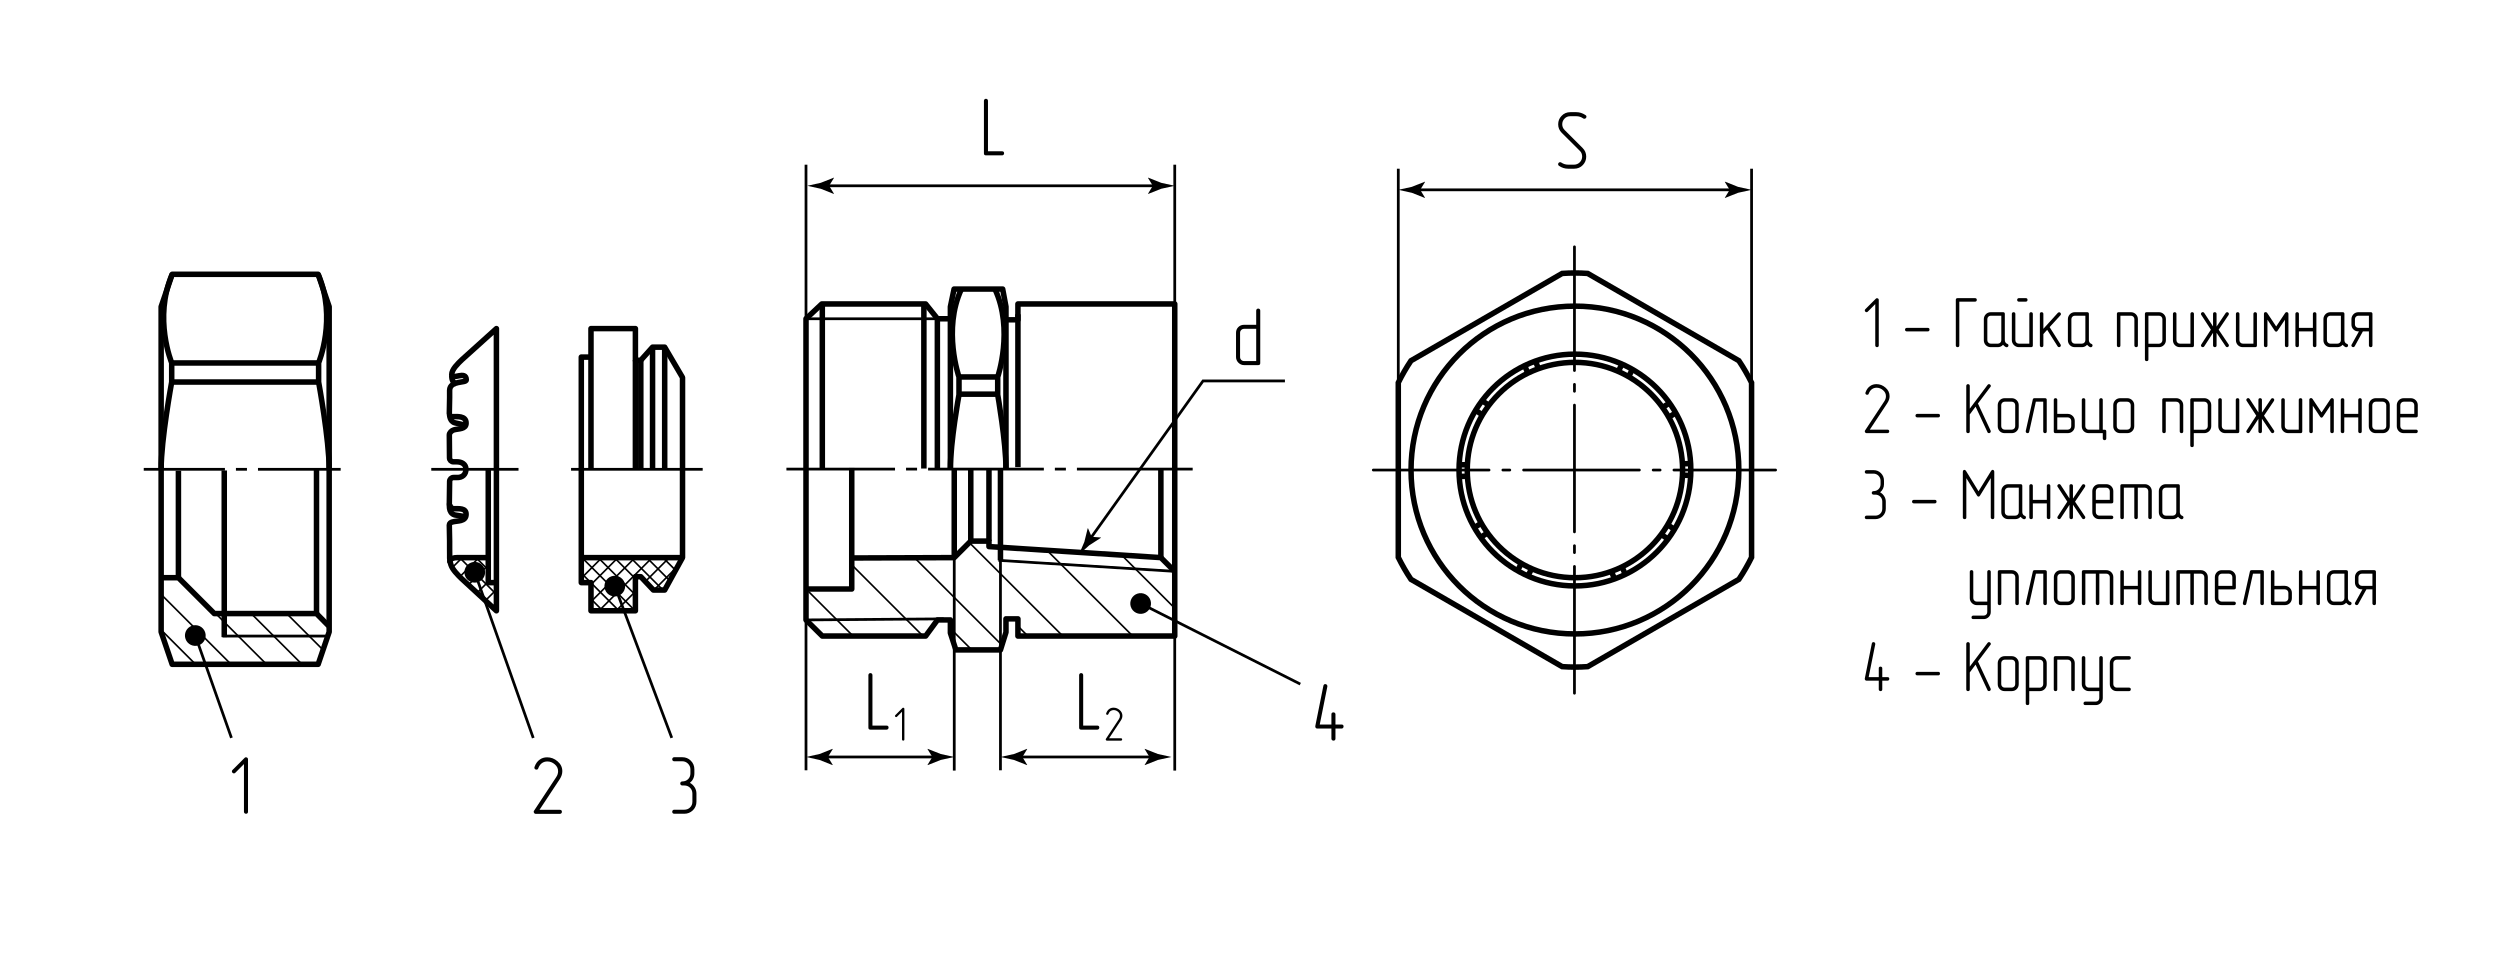 <?xml version="1.0" encoding="utf-8"?>
<!-- Generator: Adobe Illustrator 26.3.1, SVG Export Plug-In . SVG Version: 6.00 Build 0)  -->
<svg version="1.1" id="ffc" xmlns="http://www.w3.org/2000/svg" xmlns:xlink="http://www.w3.org/1999/xlink" x="0px" y="0px"
	 viewBox="0 0 453.543 174.762" style="enable-background:new 0 0 453.543 174.762;" xml:space="preserve">
<style type="text/css">
	._x005B_По_x0020_умолчанию_x005D_{fill:#FFFFFF;stroke:#000000;stroke-miterlimit:10;}
	.Тень{fill:#FFFFFF;}
	.Скругленные_x0020_углы_x0020_10_x0020_пт_x002E_{fill:none;}
	.Живое_x0020_отражение_x0020_X{fill:none;}
	.Желтый_x0020_с_x0020_подсветкой{fill:#F8D826;stroke:#FFFFFF;stroke-width:0.25;stroke-miterlimit:1;}
	.Тонкая_x0020_бумага{opacity:0.75;fill:url(#SVGID_1_);}
	.st0{fill:none;stroke:#000000;stroke-width:0.5;stroke-dasharray:21,2,2,2;stroke-dashoffset:25;}
	.st1{fill:none;stroke:#000000;stroke-width:0.5;stroke-dasharray:17,2,2,2;stroke-dashoffset:25;}
	.st2{fill:none;stroke:#000000;stroke-width:0.5;}
	
		.st3{fill:none;stroke:#000000;stroke-width:0.5;stroke-linecap:round;stroke-linejoin:round;stroke-dasharray:23,2.508,1.254,2.508;}
	
		.st4{fill:none;stroke:#000000;stroke-width:0.5;stroke-linecap:round;stroke-linejoin:round;stroke-dasharray:21,2.508,1.254,2.508;}
	.st5{fill:none;stroke:#000000;stroke-width:0.3;stroke-linejoin:round;}
	.st6{fill:none;stroke:#000000;stroke-width:0.5;stroke-miterlimit:10;}
	.st7{fill:none;stroke:#000000;stroke-width:0.5;stroke-linejoin:round;}
	.st8{fill:none;stroke:#000000;stroke-linejoin:round;}
	.st9{fill:none;stroke:#000000;stroke-miterlimit:10;}
	.st10{fill:none;stroke:#000000;stroke-linecap:round;stroke-linejoin:round;}
</style>
<linearGradient id="SVGID_1_" gradientUnits="userSpaceOnUse" x1="74.851" y1="43.655" x2="75.851" y2="43.655">
	<stop  offset="0" style="stop-color:#00983A"/>
	<stop  offset="0.01" style="stop-color:#4BA136"/>
	<stop  offset="0.029" style="stop-color:#8BB12C"/>
	<stop  offset="0.048" style="stop-color:#B5BF1F"/>
	<stop  offset="0.068" style="stop-color:#D3CB0D"/>
	<stop  offset="0.088" style="stop-color:#E9D300"/>
	<stop  offset="0.108" style="stop-color:#F7D900"/>
	<stop  offset="0.128" style="stop-color:#FFDD00"/>
	<stop  offset="0.15" style="stop-color:#FFDE00"/>
	<stop  offset="0.3" style="stop-color:#EA5B0C"/>
	<stop  offset="0.47" style="stop-color:#00983A"/>
	<stop  offset="0.64" style="stop-color:#FFDE00"/>
	<stop  offset="0.801" style="stop-color:#EA5B0C"/>
	<stop  offset="1" style="stop-color:#00983A"/>
</linearGradient>
<g id="Middles">
	<line class="st0" x1="218.372" y1="85.102" x2="142.67" y2="85.102"/>
	<line class="st1" x1="61.802" y1="85.14" x2="26.078" y2="85.14"/>
	<line class="st2" x1="94.067" y1="85.14" x2="78.24" y2="85.14"/>
	<line class="st2" x1="127.48" y1="85.14" x2="103.599" y2="85.14"/>
	<line class="st3" x1="285.632" y1="125.763" x2="285.632" y2="44.78"/>
	<line class="st4" x1="249.14" y1="85.272" x2="322.124" y2="85.272"/>
</g>
<g id="DottedLine">
</g>
<g id="Sections">
	<line class="st5" x1="52.015" y1="111.316" x2="58.605" y2="117.906"/>
	<line class="st5" x1="45.579" y1="111.316" x2="54.807" y2="120.544"/>
	<line class="st5" x1="146.651" y1="107.282" x2="154.936" y2="115.567"/>
	<line class="st5" x1="154.719" y1="102.668" x2="167.618" y2="115.567"/>
	<line class="st5" x1="165.92" y1="101.186" x2="181.771" y2="117.037"/>
	<line class="st5" x1="175.846" y1="98.43" x2="192.983" y2="115.567"/>
	<line class="st5" x1="190.071" y1="99.972" x2="205.666" y2="115.567"/>
	<line class="st5" x1="203.485" y1="100.703" x2="213.119" y2="110.337"/>
	<line class="st5" x1="39.144" y1="111.316" x2="48.372" y2="120.544"/>
	<line class="st5" x1="29.433" y1="108.04" x2="41.937" y2="120.544"/>
	<line class="st5" x1="29.234" y1="114.277" x2="35.501" y2="120.544"/>
	<line class="st5" x1="83.453" y1="101.228" x2="90.25" y2="108.024"/>
	<line class="st5" x1="86.421" y1="101.236" x2="88.825" y2="103.64"/>
	<line class="st5" x1="83.695" y1="104.358" x2="86.82" y2="101.233"/>
	<line class="st5" x1="82.182" y1="102.844" x2="83.775" y2="101.251"/>
	<line class="st5" x1="85.209" y1="105.872" x2="88.77" y2="102.31"/>
	<line class="st5" x1="105.645" y1="101.228" x2="115.248" y2="110.83"/>
	<line class="st5" x1="108.582" y1="101.228" x2="115.272" y2="107.917"/>
	<line class="st5" x1="105.506" y1="104.024" x2="112.312" y2="110.83"/>
	<line class="st5" x1="107.214" y1="108.666" x2="109.301" y2="110.754"/>
	<line class="st5" x1="111.519" y1="101.228" x2="115.32" y2="105.028"/>
	<line class="st5" x1="114.456" y1="101.228" x2="120.268" y2="107.039"/>
	<line class="st5" x1="117.393" y1="101.228" x2="121.488" y2="105.323"/>
	<line class="st5" x1="120.33" y1="101.228" x2="122.511" y2="103.408"/>
	<line class="st5" x1="107.401" y1="105.872" x2="112.07" y2="101.203"/>
	<line class="st5" x1="105.458" y1="104.902" x2="109.156" y2="101.203"/>
	<line class="st5" x1="107.277" y1="109.098" x2="115.188" y2="101.187"/>
	<line class="st5" x1="108.769" y1="110.708" x2="118.268" y2="101.209"/>
	<line class="st5" x1="112.055" y1="110.525" x2="115.272" y2="107.307"/>
	<line class="st5" x1="118.623" y1="107.059" x2="123.291" y2="102.391"/>
	<path class="st5" d="M88.58,102.501"/>
	<path class="st5" d="M85.018,106.062"/>
	<line class="st5" x1="86.532" y1="107.576" x2="88.495" y2="105.613"/>
	<line class="st5" x1="87.99" y1="109.034" x2="89.953" y2="107.071"/>
	<line class="st5" x1="117.07" y1="105.51" x2="121.42" y2="101.16"/>
	<line class="st5" x1="184.801" y1="113.726" x2="186.339" y2="115.264"/>
	<line class="st5" x1="172.471" y1="114.078" x2="176.207" y2="117.814"/>
</g>
<g id="Texts">
	<g>
		<g>
			<path d="M44.887,147.54c-0.07,0.06-0.155,0.09-0.255,0.09s-0.188-0.032-0.262-0.098c-0.075-0.064-0.113-0.152-0.113-0.263v-8.654
				l-1.56,1.574c-0.081,0.081-0.165,0.12-0.255,0.12c-0.1,0-0.188-0.037-0.262-0.112c-0.075-0.075-0.113-0.162-0.113-0.263
				c0-0.09,0.04-0.175,0.12-0.255l2.19-2.189c0.06-0.07,0.14-0.105,0.24-0.105c0.1,0,0.188,0.032,0.262,0.098
				c0.075,0.065,0.113,0.152,0.113,0.263v9.524C44.992,147.39,44.957,147.479,44.887,147.54z"/>
		</g>
	</g>
	<g>
		<g>
			<path d="M97.183,147.65c-0.1,0-0.186-0.04-0.255-0.12s-0.105-0.17-0.105-0.27c0-0.08,0.02-0.141,0.06-0.181l4.02-6.09
				c0.23-0.34,0.345-0.699,0.345-1.08c0-0.489-0.2-0.904-0.6-1.245c-0.4-0.35-0.85-0.524-1.35-0.524c-0.36,0-0.68,0.095-0.96,0.285
				c-0.3,0.21-0.53,0.529-0.69,0.96c-0.02,0.08-0.06,0.14-0.12,0.18s-0.125,0.06-0.195,0.06c-0.11,0-0.203-0.032-0.278-0.097
				c-0.075-0.065-0.112-0.152-0.112-0.263c0-0.03,0.01-0.075,0.03-0.135c0.21-0.601,0.53-1.045,0.96-1.336
				c0.37-0.27,0.815-0.404,1.335-0.404c0.69,0,1.314,0.24,1.875,0.72c0.58,0.49,0.87,1.09,0.87,1.8c0,0.25-0.04,0.495-0.12,0.735
				c-0.081,0.24-0.205,0.49-0.375,0.75l-3.645,5.52h3.69c0.25,0,0.375,0.126,0.375,0.375c0,0.091-0.033,0.173-0.098,0.248
				s-0.157,0.112-0.277,0.112H97.183z"/>
		</g>
	</g>
	<g>
		<g>
			<path d="M126.016,142.822c0.22,0.345,0.33,0.728,0.33,1.147v1.47c0,0.61-0.215,1.131-0.645,1.561c-0.44,0.42-0.96,0.63-1.56,0.63
				h-1.83c-0.11,0-0.198-0.035-0.263-0.105c-0.065-0.069-0.098-0.154-0.098-0.255c0-0.1,0.033-0.188,0.098-0.262
				c0.065-0.075,0.152-0.113,0.263-0.113h1.83c0.42,0,0.77-0.137,1.05-0.412c0.28-0.275,0.42-0.622,0.42-1.043v-1.47
				c0-0.42-0.14-0.77-0.42-1.05c-0.28-0.28-0.63-0.42-1.05-0.42h-0.36c-0.11,0-0.2-0.035-0.27-0.105
				c-0.07-0.069-0.105-0.154-0.105-0.255c0-0.1,0.032-0.188,0.098-0.263c0.065-0.074,0.157-0.112,0.277-0.112
				c0.42,0,0.77-0.137,1.05-0.412c0.28-0.275,0.42-0.623,0.42-1.043v-0.734c0-0.21-0.04-0.402-0.12-0.578
				c-0.08-0.175-0.188-0.33-0.323-0.465c-0.135-0.135-0.29-0.24-0.465-0.314c-0.175-0.075-0.362-0.113-0.562-0.113h-1.47
				c-0.11,0-0.198-0.034-0.263-0.104s-0.098-0.155-0.098-0.255s0.033-0.188,0.098-0.263s0.152-0.112,0.263-0.112h1.47
				c0.61,0,1.125,0.21,1.545,0.63c0.43,0.43,0.645,0.955,0.645,1.575v0.734c0,0.341-0.07,0.658-0.21,0.953s-0.34,0.547-0.6,0.757
				C125.511,142.21,125.796,142.477,126.016,142.822z"/>
		</g>
	</g>
	<g>
		<g>
			<path d="M243.386,131.44c0.24,0,0.36,0.12,0.36,0.359c0,0.101-0.033,0.188-0.098,0.263c-0.065,0.075-0.153,0.112-0.263,0.112
				h-1.11v1.83c0,0.12-0.035,0.21-0.105,0.271c-0.07,0.06-0.155,0.09-0.255,0.09c-0.1,0-0.188-0.032-0.263-0.098
				c-0.075-0.064-0.112-0.152-0.112-0.263v-1.83h-2.565c-0.1,0-0.186-0.034-0.255-0.104s-0.105-0.155-0.105-0.255v-0.09l1.47-7.32
				c0.05-0.2,0.165-0.3,0.345-0.3c0.1,0,0.188,0.035,0.263,0.104c0.075,0.07,0.112,0.155,0.112,0.255v0.091l-1.38,6.885h2.115
				v-1.845c0-0.24,0.125-0.36,0.375-0.36c0.09,0,0.172,0.03,0.248,0.09c0.075,0.06,0.112,0.15,0.112,0.271v1.845H243.386z"/>
		</g>
	</g>
	<g>
		<g>
			<path d="M340.75,62.903c-0.061,0.052-0.135,0.078-0.221,0.078s-0.163-0.028-0.228-0.085c-0.065-0.056-0.097-0.132-0.097-0.227
				v-7.502l-1.352,1.365c-0.069,0.069-0.143,0.104-0.221,0.104c-0.086,0-0.163-0.033-0.228-0.098
				c-0.065-0.065-0.097-0.141-0.097-0.228c0-0.078,0.034-0.151,0.104-0.221l1.898-1.898c0.052-0.061,0.121-0.091,0.208-0.091
				c0.086,0,0.162,0.028,0.228,0.084c0.065,0.057,0.097,0.133,0.097,0.228v8.256C340.841,62.773,340.811,62.851,340.75,62.903z"/>
			<path d="M345.925,60.121c-0.096,0-0.174-0.03-0.234-0.091s-0.091-0.134-0.091-0.221s0.028-0.163,0.084-0.228
				c0.056-0.065,0.137-0.098,0.241-0.098h3.809c0.208,0,0.312,0.108,0.312,0.325c0,0.087-0.026,0.16-0.078,0.221
				c-0.052,0.061-0.13,0.091-0.234,0.091H345.925z"/>
			<path d="M355.454,54.726v7.943c0,0.208-0.108,0.312-0.325,0.312c-0.087,0-0.161-0.028-0.221-0.085
				c-0.061-0.056-0.091-0.132-0.091-0.227v-8.256c0-0.216,0.104-0.324,0.312-0.324h3.172c0.216,0,0.325,0.108,0.325,0.324
				c0,0.087-0.028,0.161-0.084,0.222c-0.056,0.061-0.136,0.091-0.24,0.091H355.454z"/>
			<path d="M364.371,62.67c0,0.086-0.03,0.162-0.091,0.227c-0.061,0.065-0.135,0.098-0.221,0.098c-0.052,0-0.091-0.004-0.117-0.013
				c-0.07-0.018-0.169-0.078-0.299-0.182c-0.078-0.053-0.165-0.135-0.26-0.247c-0.251,0.286-0.568,0.429-0.949,0.429h-1.274
				c-0.364,0-0.665-0.121-0.903-0.364c-0.239-0.242-0.357-0.546-0.357-0.91v-3.809c0-0.173,0.032-0.336,0.097-0.487
				s0.154-0.286,0.267-0.403s0.245-0.208,0.396-0.272c0.151-0.065,0.318-0.098,0.5-0.098h2.223c0.216,0,0.325,0.104,0.325,0.312
				v4.758c0,0.147,0.039,0.284,0.117,0.41s0.182,0.21,0.312,0.253C364.293,62.423,364.371,62.522,364.371,62.67z M363.072,57.274
				h-1.911c-0.173,0-0.321,0.061-0.442,0.182c-0.122,0.122-0.182,0.27-0.182,0.442v3.809c0,0.183,0.061,0.334,0.182,0.455
				c0.121,0.122,0.269,0.183,0.442,0.183h1.274c0.182,0,0.333-0.061,0.455-0.183c0.121-0.121,0.182-0.272,0.182-0.455V57.274z"/>
			<path d="M368.467,62.981h-2.21c-0.182,0-0.349-0.034-0.5-0.104c-0.152-0.069-0.286-0.163-0.403-0.28
				c-0.117-0.117-0.208-0.251-0.273-0.402c-0.065-0.152-0.097-0.314-0.097-0.488v-4.758c0-0.095,0.03-0.171,0.091-0.228
				c0.061-0.056,0.134-0.084,0.221-0.084c0.086,0,0.162,0.025,0.227,0.078c0.065,0.052,0.098,0.13,0.098,0.233v4.758
				c0,0.183,0.061,0.334,0.182,0.455c0.121,0.122,0.273,0.183,0.455,0.183h1.898v-5.396c0-0.095,0.03-0.171,0.091-0.228
				c0.061-0.056,0.134-0.084,0.221-0.084c0.086,0,0.163,0.025,0.228,0.078c0.065,0.052,0.097,0.13,0.097,0.233v5.721
				C368.791,62.878,368.683,62.981,368.467,62.981z M366.257,54.726c-0.096,0-0.171-0.03-0.228-0.091
				c-0.057-0.061-0.084-0.135-0.084-0.222c0-0.086,0.026-0.162,0.078-0.228c0.052-0.064,0.13-0.097,0.234-0.097h1.261
				c0.208,0,0.312,0.108,0.312,0.324c0,0.087-0.028,0.161-0.084,0.222s-0.132,0.091-0.228,0.091H366.257z"/>
			<path d="M373.823,62.487c0.035,0.061,0.052,0.122,0.052,0.183c0,0.086-0.032,0.16-0.097,0.221s-0.141,0.091-0.228,0.091
				c-0.113,0-0.2-0.048-0.26-0.143l-1.898-3.004l-0.689,0.768v2.067c0,0.104-0.03,0.182-0.091,0.233
				c-0.061,0.052-0.135,0.078-0.221,0.078s-0.163-0.028-0.228-0.085c-0.065-0.056-0.097-0.132-0.097-0.227v-5.721
				c0-0.208,0.108-0.312,0.325-0.312c0.078,0,0.149,0.025,0.214,0.078c0.065,0.052,0.098,0.13,0.098,0.233v2.704l2.626-2.898
				c0.086-0.069,0.165-0.104,0.234-0.104c0.087,0,0.163,0.032,0.228,0.098c0.065,0.064,0.098,0.141,0.098,0.228
				s-0.03,0.16-0.091,0.221l-1.963,2.146L373.823,62.487z"/>
			<path d="M379.621,62.67c0,0.086-0.03,0.162-0.091,0.227c-0.061,0.065-0.135,0.098-0.221,0.098c-0.052,0-0.091-0.004-0.117-0.013
				c-0.069-0.018-0.169-0.078-0.299-0.182c-0.078-0.053-0.165-0.135-0.26-0.247c-0.252,0.286-0.568,0.429-0.949,0.429h-1.274
				c-0.363,0-0.665-0.121-0.903-0.364c-0.238-0.242-0.357-0.546-0.357-0.91v-3.809c0-0.173,0.032-0.336,0.098-0.487
				c0.064-0.151,0.153-0.286,0.267-0.403c0.112-0.117,0.244-0.208,0.396-0.272c0.151-0.065,0.318-0.098,0.5-0.098h2.224
				c0.216,0,0.324,0.104,0.324,0.312v4.758c0,0.147,0.039,0.284,0.117,0.41s0.183,0.21,0.312,0.253
				C379.542,62.423,379.621,62.522,379.621,62.67z M378.321,57.274h-1.911c-0.173,0-0.32,0.061-0.441,0.182
				c-0.122,0.122-0.183,0.27-0.183,0.442v3.809c0,0.183,0.061,0.334,0.183,0.455c0.121,0.122,0.269,0.183,0.441,0.183h1.274
				c0.182,0,0.333-0.061,0.455-0.183c0.121-0.121,0.182-0.272,0.182-0.455V57.274z"/>
			<path d="M387.525,62.981c-0.078,0-0.149-0.028-0.214-0.085c-0.065-0.056-0.098-0.132-0.098-0.227v-4.771
				c0-0.173-0.062-0.32-0.183-0.442c-0.121-0.121-0.272-0.182-0.455-0.182h-1.897v5.396c0,0.208-0.108,0.312-0.325,0.312
				c-0.087,0-0.16-0.028-0.221-0.085c-0.061-0.056-0.091-0.132-0.091-0.227v-5.721c0-0.208,0.104-0.312,0.312-0.312h2.223
				c0.183,0,0.35,0.032,0.501,0.098c0.151,0.064,0.286,0.155,0.403,0.272c0.116,0.117,0.208,0.252,0.272,0.403
				c0.065,0.151,0.098,0.314,0.098,0.487v4.771C387.85,62.878,387.742,62.981,387.525,62.981z"/>
			<path d="M389.761,65.204c0,0.208-0.108,0.312-0.325,0.312c-0.087,0-0.16-0.026-0.221-0.078s-0.091-0.13-0.091-0.234v-8.255
				c0-0.208,0.104-0.312,0.312-0.312h2.236c0.173,0,0.336,0.032,0.487,0.098c0.151,0.064,0.286,0.155,0.403,0.272
				c0.116,0.117,0.208,0.252,0.272,0.403c0.065,0.151,0.098,0.314,0.098,0.487v3.809c0,0.183-0.032,0.35-0.098,0.501
				c-0.064,0.151-0.156,0.286-0.272,0.403c-0.117,0.116-0.252,0.208-0.403,0.272c-0.151,0.065-0.314,0.098-0.487,0.098h-1.911
				V65.204z M391.672,62.357c0.173,0,0.32-0.065,0.441-0.195s0.183-0.281,0.183-0.455v-3.809c0-0.173-0.062-0.32-0.183-0.442
				c-0.121-0.121-0.269-0.182-0.441-0.182h-1.911v5.083H391.672z"/>
			<path d="M397.691,62.981h-2.223c-0.364,0-0.665-0.121-0.903-0.364c-0.239-0.242-0.357-0.546-0.357-0.91v-4.758
				c0-0.095,0.03-0.171,0.091-0.228c0.061-0.056,0.134-0.084,0.221-0.084s0.162,0.025,0.228,0.078
				c0.065,0.052,0.098,0.13,0.098,0.233v4.758c0,0.183,0.061,0.334,0.182,0.455c0.121,0.122,0.269,0.183,0.442,0.183h1.911v-5.396
				c0-0.095,0.03-0.171,0.091-0.228c0.061-0.056,0.134-0.084,0.221-0.084s0.163,0.025,0.228,0.078
				c0.065,0.052,0.098,0.13,0.098,0.233v5.721C398.016,62.878,397.908,62.981,397.691,62.981z"/>
			<path d="M403.788,56.767c0.061-0.087,0.147-0.13,0.261-0.13c0.078,0,0.149,0.03,0.214,0.091c0.065,0.061,0.098,0.135,0.098,0.221
				c0,0.061-0.018,0.122-0.052,0.183l-1.807,2.678l1.807,2.678c0.026,0.026,0.041,0.057,0.046,0.091
				c0.004,0.035,0.006,0.065,0.006,0.092c0,0.086-0.032,0.16-0.098,0.221c-0.064,0.061-0.141,0.091-0.228,0.091
				c-0.095,0-0.178-0.048-0.247-0.143l-1.663-2.471v2.302c0,0.104-0.031,0.182-0.092,0.233s-0.134,0.078-0.221,0.078
				s-0.162-0.028-0.228-0.085c-0.064-0.056-0.098-0.132-0.098-0.227v-2.288l-1.599,2.457c-0.061,0.095-0.147,0.143-0.26,0.143
				c-0.087,0-0.165-0.03-0.234-0.091s-0.104-0.135-0.104-0.221c0-0.053,0.021-0.113,0.064-0.183l1.742-2.678l-1.742-2.678
				c-0.043-0.053-0.064-0.113-0.064-0.183c0-0.086,0.034-0.162,0.104-0.228c0.069-0.064,0.147-0.098,0.234-0.098
				c0.104,0,0.19,0.048,0.26,0.144l1.599,2.457v-2.275c0-0.208,0.108-0.312,0.325-0.312c0.078,0,0.149,0.025,0.215,0.078
				c0.064,0.052,0.098,0.13,0.098,0.233v2.301L403.788,56.767z"/>
			<path d="M409.118,62.981h-2.223c-0.364,0-0.665-0.121-0.903-0.364c-0.239-0.242-0.357-0.546-0.357-0.91v-4.758
				c0-0.095,0.03-0.171,0.091-0.228c0.061-0.056,0.134-0.084,0.221-0.084s0.162,0.025,0.228,0.078
				c0.065,0.052,0.098,0.13,0.098,0.233v4.758c0,0.183,0.061,0.334,0.182,0.455c0.121,0.122,0.269,0.183,0.442,0.183h1.911v-5.396
				c0-0.095,0.03-0.171,0.091-0.228c0.061-0.056,0.134-0.084,0.221-0.084s0.163,0.025,0.228,0.078
				c0.065,0.052,0.098,0.13,0.098,0.233v5.721C409.443,62.878,409.334,62.981,409.118,62.981z"/>
			<path d="M414.837,62.981c-0.086,0-0.16-0.028-0.221-0.085c-0.061-0.056-0.091-0.132-0.091-0.227v-4.667l-1.326,1.988
				c-0.078,0.122-0.165,0.183-0.26,0.183c-0.104,0-0.195-0.061-0.273-0.183l-1.312-1.988v4.667c0,0.208-0.108,0.312-0.325,0.312
				c-0.087,0-0.16-0.028-0.221-0.085c-0.061-0.056-0.091-0.132-0.091-0.227v-5.721c0-0.216,0.107-0.325,0.324-0.325
				c0.104,0,0.19,0.048,0.261,0.144l1.638,2.457l1.638-2.457c0.069-0.096,0.16-0.144,0.273-0.144c0.078,0,0.149,0.031,0.214,0.092
				c0.065,0.061,0.098,0.139,0.098,0.233v5.721C415.163,62.878,415.054,62.981,414.837,62.981z"/>
			<path d="M419.596,56.949c0-0.095,0.03-0.171,0.091-0.228c0.061-0.056,0.134-0.084,0.221-0.084s0.163,0.025,0.228,0.078
				c0.065,0.052,0.098,0.13,0.098,0.233v5.721c0,0.208-0.108,0.312-0.325,0.312c-0.078,0-0.149-0.028-0.214-0.085
				c-0.065-0.056-0.098-0.132-0.098-0.227v-2.549h-2.535v2.549c0,0.208-0.108,0.312-0.325,0.312c-0.087,0-0.16-0.028-0.221-0.085
				c-0.061-0.056-0.091-0.132-0.091-0.227v-5.721c0-0.095,0.03-0.171,0.091-0.228c0.061-0.056,0.134-0.084,0.221-0.084
				s0.162,0.025,0.228,0.078c0.065,0.052,0.098,0.13,0.098,0.233v2.535h2.535V56.949z"/>
			<path d="M425.979,62.67c0,0.086-0.03,0.162-0.091,0.227c-0.062,0.065-0.135,0.098-0.222,0.098c-0.052,0-0.091-0.004-0.116-0.013
				c-0.07-0.018-0.169-0.078-0.3-0.182c-0.077-0.053-0.164-0.135-0.26-0.247c-0.251,0.286-0.567,0.429-0.949,0.429h-1.273
				c-0.364,0-0.665-0.121-0.903-0.364c-0.239-0.242-0.357-0.546-0.357-0.91v-3.809c0-0.173,0.032-0.336,0.097-0.487
				c0.065-0.151,0.154-0.286,0.267-0.403c0.113-0.117,0.245-0.208,0.396-0.272c0.151-0.065,0.318-0.098,0.501-0.098h2.223
				c0.217,0,0.325,0.104,0.325,0.312v4.758c0,0.147,0.039,0.284,0.117,0.41s0.182,0.21,0.312,0.253
				C425.901,62.423,425.979,62.522,425.979,62.67z M424.679,57.274h-1.911c-0.174,0-0.321,0.061-0.442,0.182
				c-0.121,0.122-0.182,0.27-0.182,0.442v3.809c0,0.183,0.061,0.334,0.182,0.455c0.121,0.122,0.269,0.183,0.442,0.183h1.273
				c0.183,0,0.334-0.061,0.455-0.183c0.121-0.121,0.183-0.272,0.183-0.455V57.274z"/>
			<path d="M430.074,62.981c-0.078,0-0.149-0.028-0.214-0.085c-0.065-0.056-0.098-0.132-0.098-0.227v-2.549h-1.093l-1.481,2.691
				c-0.061,0.112-0.151,0.169-0.273,0.169c-0.086,0-0.164-0.03-0.233-0.091s-0.104-0.135-0.104-0.221
				c0-0.061,0.018-0.113,0.052-0.156l1.326-2.393h-0.104c-0.364,0-0.665-0.119-0.903-0.357c-0.239-0.238-0.357-0.539-0.357-0.903
				v-0.962c0-0.173,0.032-0.336,0.097-0.487c0.065-0.151,0.154-0.286,0.267-0.403c0.113-0.117,0.245-0.208,0.396-0.272
				c0.151-0.065,0.318-0.098,0.501-0.098h2.223c0.217,0,0.325,0.104,0.325,0.312v5.721C430.399,62.878,430.29,62.981,430.074,62.981
				z M429.762,57.274h-1.911c-0.174,0-0.321,0.061-0.442,0.182c-0.121,0.122-0.182,0.27-0.182,0.442v0.962
				c0,0.174,0.061,0.321,0.182,0.442s0.269,0.182,0.442,0.182h1.911V57.274z"/>
			<path d="M338.619,78.581c-0.087,0-0.161-0.034-0.221-0.104s-0.091-0.147-0.091-0.234c0-0.069,0.017-0.121,0.052-0.156
				l3.484-5.278c0.199-0.294,0.299-0.606,0.299-0.936c0-0.425-0.174-0.784-0.52-1.079c-0.347-0.303-0.737-0.455-1.17-0.455
				c-0.312,0-0.59,0.083-0.832,0.247c-0.26,0.182-0.459,0.46-0.598,0.832c-0.018,0.069-0.052,0.121-0.104,0.156
				c-0.052,0.034-0.108,0.052-0.169,0.052c-0.096,0-0.176-0.028-0.241-0.084c-0.065-0.057-0.097-0.133-0.097-0.228
				c0-0.026,0.008-0.065,0.026-0.117c0.182-0.521,0.459-0.905,0.832-1.157c0.32-0.234,0.706-0.351,1.157-0.351
				c0.598,0,1.14,0.208,1.625,0.624c0.502,0.424,0.754,0.944,0.754,1.56c0,0.217-0.035,0.429-0.104,0.637s-0.178,0.425-0.325,0.65
				l-3.159,4.784h3.198c0.216,0,0.325,0.108,0.325,0.325c0,0.077-0.028,0.149-0.084,0.214c-0.056,0.065-0.136,0.098-0.24,0.098
				H338.619z"/>
			<path d="M347.823,75.721c-0.096,0-0.174-0.03-0.234-0.091s-0.091-0.134-0.091-0.221s0.028-0.163,0.084-0.228
				c0.056-0.065,0.137-0.098,0.241-0.098h3.809c0.208,0,0.312,0.108,0.312,0.325c0,0.087-0.026,0.16-0.078,0.221
				c-0.052,0.061-0.13,0.091-0.234,0.091H347.823z"/>
			<path d="M357.351,78.269c0,0.208-0.108,0.312-0.325,0.312c-0.087,0-0.161-0.028-0.221-0.085
				c-0.061-0.056-0.091-0.132-0.091-0.227v-8.256c0-0.095,0.03-0.173,0.091-0.233s0.134-0.091,0.221-0.091
				c0.086,0,0.162,0.028,0.227,0.084c0.065,0.057,0.098,0.137,0.098,0.24v4.121l3.237-4.315c0.06-0.087,0.143-0.13,0.247-0.13
				c0.087,0,0.165,0.032,0.234,0.097c0.069,0.065,0.104,0.142,0.104,0.228c0,0.07-0.026,0.131-0.078,0.183l-2.262,3.003l2.301,4.927
				c0.017,0.069,0.026,0.121,0.026,0.156c0,0.078-0.035,0.147-0.104,0.208s-0.143,0.091-0.221,0.091
				c-0.139,0-0.229-0.061-0.273-0.182l-2.158-4.628l-1.053,1.417V78.269z"/>
			<path d="M365.867,78.217c-0.243,0.243-0.546,0.364-0.91,0.364h-1.274c-0.364,0-0.665-0.121-0.903-0.364
				c-0.239-0.242-0.357-0.546-0.357-0.91v-3.809c0-0.173,0.032-0.336,0.097-0.487s0.154-0.286,0.267-0.403s0.245-0.208,0.396-0.272
				c0.151-0.065,0.318-0.098,0.5-0.098h1.274c0.182,0,0.349,0.032,0.5,0.098c0.152,0.064,0.286,0.155,0.403,0.272
				c0.117,0.117,0.208,0.252,0.273,0.403s0.097,0.314,0.097,0.487v3.809C366.23,77.671,366.109,77.975,365.867,78.217z
				 M365.594,73.498c0-0.173-0.061-0.32-0.182-0.442c-0.122-0.121-0.273-0.182-0.455-0.182h-1.274c-0.173,0-0.321,0.061-0.442,0.182
				c-0.122,0.122-0.182,0.27-0.182,0.442v3.809c0,0.183,0.061,0.334,0.182,0.455c0.121,0.122,0.269,0.183,0.442,0.183h1.274
				c0.182,0,0.333-0.061,0.455-0.183c0.121-0.121,0.182-0.272,0.182-0.455V73.498z"/>
			<path d="M370.989,78.581c-0.078,0-0.149-0.028-0.214-0.085c-0.065-0.056-0.098-0.132-0.098-0.227v-5.396h-1.339l-1.209,5.46
				c-0.035,0.165-0.135,0.247-0.299,0.247c-0.086,0-0.163-0.028-0.228-0.085c-0.065-0.056-0.097-0.132-0.097-0.227v-0.078
				l1.274-5.707c0.034-0.165,0.138-0.247,0.312-0.247h1.898c0.216,0,0.325,0.104,0.325,0.312v5.721
				C371.313,78.477,371.205,78.581,370.989,78.581z"/>
			<path d="M375.122,75.084c0.183,0,0.35,0.035,0.501,0.104s0.286,0.162,0.403,0.279c0.116,0.117,0.208,0.251,0.272,0.402
				c0.065,0.152,0.098,0.314,0.098,0.488v0.948c0,0.364-0.121,0.668-0.364,0.91c-0.242,0.243-0.546,0.364-0.91,0.364H372.9
				c-0.208,0-0.312-0.104-0.312-0.312v-5.721c0-0.095,0.03-0.171,0.091-0.228c0.061-0.056,0.134-0.084,0.221-0.084
				c0.086,0,0.162,0.025,0.227,0.078c0.065,0.052,0.098,0.13,0.098,0.233v2.535H375.122z M373.225,77.944h1.898
				c0.183,0,0.334-0.061,0.455-0.183c0.121-0.121,0.183-0.272,0.183-0.455v-0.948c0-0.174-0.062-0.323-0.183-0.449
				c-0.121-0.125-0.272-0.188-0.455-0.188h-1.898V77.944z"/>
			<path d="M380.843,72.549c0-0.095,0.032-0.171,0.098-0.228c0.064-0.056,0.141-0.084,0.227-0.084c0.087,0,0.161,0.025,0.222,0.078
				c0.061,0.052,0.091,0.13,0.091,0.233v5.408h0.325c0.208,0,0.312,0.104,0.312,0.312v1.261c0,0.104-0.03,0.184-0.091,0.24
				s-0.135,0.085-0.221,0.085c-0.087,0-0.163-0.028-0.228-0.085c-0.065-0.057-0.098-0.137-0.098-0.24v-0.949h-2.548
				c-0.364,0-0.665-0.119-0.903-0.357c-0.239-0.238-0.357-0.54-0.357-0.903v-4.771c0-0.095,0.03-0.171,0.091-0.228
				c0.061-0.056,0.134-0.084,0.221-0.084s0.162,0.025,0.228,0.078c0.065,0.052,0.098,0.13,0.098,0.233v4.771
				c0,0.173,0.061,0.322,0.182,0.448s0.269,0.188,0.442,0.188h1.911V72.549z"/>
			<path d="M386.823,78.217c-0.242,0.243-0.546,0.364-0.91,0.364h-1.273c-0.364,0-0.665-0.121-0.903-0.364
				c-0.239-0.242-0.357-0.546-0.357-0.91v-3.809c0-0.173,0.032-0.336,0.097-0.487c0.065-0.151,0.154-0.286,0.267-0.403
				c0.113-0.117,0.245-0.208,0.396-0.272c0.151-0.065,0.318-0.098,0.501-0.098h1.273c0.183,0,0.35,0.032,0.501,0.098
				c0.151,0.064,0.286,0.155,0.403,0.272c0.116,0.117,0.208,0.252,0.272,0.403c0.065,0.151,0.098,0.314,0.098,0.487v3.809
				C387.187,77.671,387.066,77.975,386.823,78.217z M386.55,73.498c0-0.173-0.062-0.32-0.183-0.442
				c-0.121-0.121-0.272-0.182-0.455-0.182h-1.273c-0.174,0-0.321,0.061-0.442,0.182c-0.121,0.122-0.182,0.27-0.182,0.442v3.809
				c0,0.183,0.061,0.334,0.182,0.455c0.121,0.122,0.269,0.183,0.442,0.183h1.273c0.183,0,0.334-0.061,0.455-0.183
				c0.121-0.121,0.183-0.272,0.183-0.455V73.498z"/>
			<path d="M395.754,78.581c-0.078,0-0.149-0.028-0.215-0.085c-0.065-0.056-0.098-0.132-0.098-0.227v-4.771
				c0-0.173-0.061-0.32-0.182-0.442c-0.122-0.121-0.273-0.182-0.455-0.182h-1.898v5.396c0,0.208-0.108,0.312-0.324,0.312
				c-0.087,0-0.161-0.028-0.222-0.085c-0.061-0.056-0.091-0.132-0.091-0.227v-5.721c0-0.208,0.104-0.312,0.312-0.312h2.223
				c0.182,0,0.349,0.032,0.5,0.098c0.152,0.064,0.286,0.155,0.403,0.272s0.208,0.252,0.273,0.403
				c0.064,0.151,0.097,0.314,0.097,0.487v4.771C396.079,78.477,395.97,78.581,395.754,78.581z"/>
			<path d="M397.99,80.804c0,0.208-0.108,0.312-0.324,0.312c-0.087,0-0.161-0.026-0.222-0.078s-0.091-0.13-0.091-0.234v-8.255
				c0-0.208,0.104-0.312,0.312-0.312h2.235c0.174,0,0.336,0.032,0.487,0.098c0.152,0.064,0.286,0.155,0.403,0.272
				s0.208,0.252,0.273,0.403c0.064,0.151,0.097,0.314,0.097,0.487v3.809c0,0.183-0.032,0.35-0.097,0.501
				c-0.065,0.151-0.156,0.286-0.273,0.403c-0.117,0.116-0.251,0.208-0.403,0.272c-0.151,0.065-0.313,0.098-0.487,0.098h-1.911
				V80.804z M399.901,77.957c0.174,0,0.32-0.065,0.442-0.195c0.121-0.13,0.182-0.281,0.182-0.455v-3.809
				c0-0.173-0.061-0.32-0.182-0.442c-0.122-0.121-0.269-0.182-0.442-0.182h-1.911v5.083H399.901z"/>
			<path d="M405.92,78.581h-2.224c-0.363,0-0.665-0.121-0.903-0.364c-0.238-0.242-0.357-0.546-0.357-0.91v-4.758
				c0-0.095,0.03-0.171,0.091-0.228c0.061-0.056,0.135-0.084,0.222-0.084c0.086,0,0.162,0.025,0.227,0.078
				c0.065,0.052,0.098,0.13,0.098,0.233v4.758c0,0.183,0.061,0.334,0.183,0.455c0.121,0.122,0.269,0.183,0.441,0.183h1.911v-5.396
				c0-0.095,0.03-0.171,0.091-0.228c0.061-0.056,0.135-0.084,0.222-0.084c0.086,0,0.162,0.025,0.228,0.078
				c0.064,0.052,0.097,0.13,0.097,0.233v5.721C406.245,78.477,406.136,78.581,405.92,78.581z"/>
			<path d="M412.017,72.367c0.061-0.087,0.147-0.13,0.26-0.13c0.078,0,0.149,0.03,0.215,0.091c0.064,0.061,0.098,0.135,0.098,0.221
				c0,0.061-0.018,0.122-0.053,0.183l-1.807,2.678l1.807,2.678c0.026,0.026,0.041,0.057,0.046,0.091
				c0.004,0.035,0.007,0.065,0.007,0.092c0,0.086-0.033,0.16-0.098,0.221c-0.065,0.061-0.141,0.091-0.228,0.091
				c-0.096,0-0.178-0.048-0.247-0.143l-1.664-2.471v2.302c0,0.104-0.03,0.182-0.091,0.233s-0.135,0.078-0.221,0.078
				c-0.087,0-0.163-0.028-0.228-0.085c-0.065-0.056-0.098-0.132-0.098-0.227v-2.288l-1.6,2.457c-0.061,0.095-0.147,0.143-0.26,0.143
				c-0.087,0-0.165-0.03-0.233-0.091c-0.07-0.061-0.104-0.135-0.104-0.221c0-0.053,0.021-0.113,0.065-0.183l1.741-2.678
				l-1.741-2.678c-0.044-0.053-0.065-0.113-0.065-0.183c0-0.086,0.034-0.162,0.104-0.228c0.068-0.064,0.146-0.098,0.233-0.098
				c0.104,0,0.19,0.048,0.26,0.144l1.6,2.457v-2.275c0-0.208,0.108-0.312,0.325-0.312c0.077,0,0.149,0.025,0.214,0.078
				c0.065,0.052,0.098,0.13,0.098,0.233v2.301L412.017,72.367z"/>
			<path d="M417.347,78.581h-2.224c-0.363,0-0.665-0.121-0.903-0.364c-0.238-0.242-0.357-0.546-0.357-0.91v-4.758
				c0-0.095,0.03-0.171,0.091-0.228c0.061-0.056,0.135-0.084,0.222-0.084c0.086,0,0.162,0.025,0.227,0.078
				c0.065,0.052,0.098,0.13,0.098,0.233v4.758c0,0.183,0.061,0.334,0.183,0.455c0.121,0.122,0.269,0.183,0.441,0.183h1.911v-5.396
				c0-0.095,0.03-0.171,0.091-0.228c0.061-0.056,0.135-0.084,0.222-0.084c0.086,0,0.162,0.025,0.228,0.078
				c0.064,0.052,0.097,0.13,0.097,0.233v5.721C417.671,78.477,417.563,78.581,417.347,78.581z"/>
			<path d="M423.067,78.581c-0.087,0-0.16-0.028-0.221-0.085c-0.062-0.056-0.092-0.132-0.092-0.227v-4.667l-1.325,1.988
				c-0.078,0.122-0.165,0.183-0.261,0.183c-0.104,0-0.194-0.061-0.272-0.183l-1.313-1.988v4.667c0,0.208-0.108,0.312-0.324,0.312
				c-0.087,0-0.161-0.028-0.222-0.085c-0.061-0.056-0.091-0.132-0.091-0.227v-5.721c0-0.216,0.108-0.325,0.325-0.325
				c0.104,0,0.19,0.048,0.26,0.144l1.638,2.457l1.639-2.457c0.069-0.096,0.16-0.144,0.272-0.144c0.078,0,0.149,0.031,0.215,0.092
				c0.064,0.061,0.098,0.139,0.098,0.233v5.721C423.392,78.477,423.284,78.581,423.067,78.581z"/>
			<path d="M427.825,72.549c0-0.095,0.03-0.171,0.091-0.228c0.061-0.056,0.135-0.084,0.222-0.084c0.086,0,0.162,0.025,0.228,0.078
				c0.064,0.052,0.097,0.13,0.097,0.233v5.721c0,0.208-0.108,0.312-0.324,0.312c-0.078,0-0.149-0.028-0.215-0.085
				c-0.065-0.056-0.098-0.132-0.098-0.227v-2.549h-2.535v2.549c0,0.208-0.108,0.312-0.324,0.312c-0.087,0-0.161-0.028-0.222-0.085
				c-0.061-0.056-0.091-0.132-0.091-0.227v-5.721c0-0.095,0.03-0.171,0.091-0.228c0.061-0.056,0.135-0.084,0.222-0.084
				c0.086,0,0.162,0.025,0.227,0.078c0.065,0.052,0.098,0.13,0.098,0.233v2.535h2.535V72.549z"/>
			<path d="M433.181,78.217c-0.243,0.243-0.546,0.364-0.91,0.364h-1.274c-0.363,0-0.665-0.121-0.903-0.364
				c-0.238-0.242-0.357-0.546-0.357-0.91v-3.809c0-0.173,0.032-0.336,0.098-0.487c0.064-0.151,0.153-0.286,0.267-0.403
				c0.112-0.117,0.244-0.208,0.396-0.272c0.151-0.065,0.318-0.098,0.5-0.098h1.274c0.182,0,0.349,0.032,0.5,0.098
				c0.152,0.064,0.286,0.155,0.403,0.272s0.208,0.252,0.273,0.403c0.064,0.151,0.097,0.314,0.097,0.487v3.809
				C433.544,77.671,433.423,77.975,433.181,78.217z M432.908,73.498c0-0.173-0.061-0.32-0.182-0.442
				c-0.122-0.121-0.273-0.182-0.455-0.182h-1.274c-0.173,0-0.32,0.061-0.441,0.182c-0.122,0.122-0.183,0.27-0.183,0.442v3.809
				c0,0.183,0.061,0.334,0.183,0.455c0.121,0.122,0.269,0.183,0.441,0.183h1.274c0.182,0,0.333-0.061,0.455-0.183
				c0.121-0.121,0.182-0.272,0.182-0.455V73.498z"/>
			<path d="M435.455,77.307c0,0.183,0.061,0.334,0.183,0.455c0.121,0.122,0.269,0.183,0.441,0.183h2.224
				c0.216,0,0.324,0.108,0.324,0.325c0,0.077-0.027,0.149-0.084,0.214c-0.057,0.065-0.137,0.098-0.24,0.098h-2.224
				c-0.363,0-0.665-0.121-0.903-0.364c-0.238-0.242-0.357-0.546-0.357-0.91v-3.809c0-0.173,0.032-0.336,0.098-0.487
				c0.064-0.151,0.153-0.286,0.267-0.403c0.112-0.117,0.244-0.208,0.396-0.272c0.151-0.065,0.318-0.098,0.5-0.098h1.274
				c0.182,0,0.349,0.032,0.5,0.098c0.152,0.064,0.286,0.155,0.403,0.272s0.208,0.252,0.273,0.403
				c0.064,0.151,0.097,0.314,0.097,0.487v1.911c0,0.208-0.108,0.312-0.324,0.312h-2.848V77.307z M437.991,75.084v-1.586
				c0-0.173-0.061-0.32-0.182-0.442c-0.122-0.121-0.273-0.182-0.455-0.182h-1.274c-0.173,0-0.32,0.061-0.441,0.182
				c-0.122,0.122-0.183,0.27-0.183,0.442v1.586H437.991z"/>
			<path d="M341.829,90.016c0.19,0.299,0.286,0.63,0.286,0.994v1.273c0,0.529-0.186,0.979-0.559,1.353
				c-0.382,0.364-0.832,0.546-1.352,0.546h-1.586c-0.096,0-0.171-0.03-0.228-0.091c-0.057-0.061-0.084-0.135-0.084-0.221
				c0-0.087,0.028-0.163,0.084-0.228c0.056-0.065,0.132-0.098,0.228-0.098h1.586c0.364,0,0.667-0.119,0.91-0.357
				s0.364-0.54,0.364-0.904V91.01c0-0.364-0.122-0.667-0.364-0.91c-0.243-0.242-0.546-0.364-0.91-0.364h-0.312
				c-0.096,0-0.174-0.03-0.234-0.091s-0.091-0.134-0.091-0.221s0.028-0.163,0.084-0.228c0.056-0.065,0.137-0.098,0.241-0.098
				c0.364,0,0.667-0.119,0.91-0.357s0.364-0.54,0.364-0.903V87.2c0-0.182-0.035-0.349-0.104-0.5s-0.163-0.286-0.28-0.403
				c-0.117-0.117-0.251-0.208-0.403-0.272c-0.152-0.065-0.314-0.098-0.487-0.098h-1.274c-0.096,0-0.171-0.03-0.228-0.091
				c-0.057-0.061-0.084-0.135-0.084-0.222c0-0.086,0.028-0.162,0.084-0.228c0.056-0.064,0.132-0.097,0.228-0.097h1.274
				c0.528,0,0.975,0.182,1.339,0.546c0.373,0.372,0.559,0.827,0.559,1.364v0.638c0,0.295-0.061,0.569-0.182,0.825
				c-0.122,0.256-0.295,0.475-0.52,0.656C341.392,89.484,341.639,89.716,341.829,90.016z"/>
			<path d="M347.199,91.321c-0.096,0-0.174-0.03-0.234-0.091s-0.091-0.134-0.091-0.221s0.028-0.163,0.084-0.228
				c0.056-0.065,0.137-0.098,0.241-0.098h3.809c0.208,0,0.312,0.108,0.312,0.325c0,0.087-0.026,0.16-0.078,0.221
				c-0.052,0.061-0.13,0.091-0.234,0.091H347.199z"/>
			<path d="M361.486,94.182c-0.087,0-0.163-0.028-0.228-0.085c-0.065-0.056-0.098-0.132-0.098-0.227v-7.138l-1.95,3.172
				c-0.078,0.13-0.169,0.195-0.273,0.195s-0.195-0.065-0.273-0.195l-1.937-3.158v7.124c0,0.208-0.108,0.312-0.325,0.312
				c-0.087,0-0.161-0.028-0.221-0.085c-0.061-0.056-0.091-0.132-0.091-0.227v-8.256c0-0.112,0.028-0.203,0.084-0.272
				c0.056-0.069,0.124-0.104,0.201-0.104c0.113,0,0.212,0.069,0.299,0.208l2.262,3.68l2.275-3.68
				c0.078-0.139,0.178-0.208,0.299-0.208c0.078,0,0.145,0.035,0.201,0.104c0.057,0.069,0.085,0.16,0.085,0.272v8.256
				C361.798,94.078,361.694,94.182,361.486,94.182z"/>
			<path d="M367.543,93.87c0,0.086-0.03,0.162-0.091,0.227c-0.061,0.065-0.135,0.098-0.221,0.098c-0.052,0-0.091-0.004-0.117-0.013
				c-0.07-0.018-0.169-0.078-0.299-0.182c-0.078-0.053-0.165-0.135-0.26-0.247c-0.251,0.286-0.568,0.429-0.949,0.429h-1.274
				c-0.364,0-0.665-0.121-0.903-0.364c-0.239-0.242-0.357-0.546-0.357-0.91v-3.809c0-0.173,0.032-0.336,0.097-0.487
				s0.154-0.286,0.267-0.403s0.245-0.208,0.396-0.272c0.151-0.065,0.318-0.098,0.5-0.098h2.223c0.216,0,0.325,0.104,0.325,0.312
				v4.758c0,0.147,0.039,0.284,0.117,0.41s0.182,0.21,0.312,0.253C367.465,93.623,367.543,93.723,367.543,93.87z M366.244,88.475
				h-1.911c-0.173,0-0.321,0.061-0.442,0.182c-0.122,0.122-0.182,0.27-0.182,0.442v3.809c0,0.183,0.061,0.334,0.182,0.455
				c0.121,0.122,0.269,0.183,0.442,0.183h1.274c0.182,0,0.333-0.061,0.455-0.183c0.121-0.121,0.182-0.272,0.182-0.455V88.475z"/>
			<path d="M371.327,88.149c0-0.095,0.03-0.171,0.091-0.228c0.061-0.056,0.134-0.084,0.221-0.084c0.086,0,0.163,0.025,0.228,0.078
				c0.065,0.052,0.097,0.13,0.097,0.233v5.721c0,0.208-0.108,0.312-0.325,0.312c-0.078,0-0.149-0.028-0.214-0.085
				c-0.065-0.056-0.098-0.132-0.098-0.227v-2.549h-2.535v2.549c0,0.208-0.108,0.312-0.325,0.312c-0.087,0-0.161-0.028-0.221-0.085
				c-0.061-0.056-0.091-0.132-0.091-0.227v-5.721c0-0.095,0.03-0.171,0.091-0.228c0.061-0.056,0.134-0.084,0.221-0.084
				c0.086,0,0.162,0.025,0.227,0.078c0.065,0.052,0.098,0.13,0.098,0.233v2.535h2.535V88.149z"/>
			<path d="M377.736,87.968c0.061-0.087,0.147-0.13,0.26-0.13c0.078,0,0.149,0.03,0.215,0.091c0.064,0.061,0.098,0.135,0.098,0.221
				c0,0.061-0.018,0.122-0.053,0.183l-1.807,2.678l1.807,2.678c0.026,0.026,0.041,0.057,0.046,0.091
				c0.004,0.035,0.007,0.065,0.007,0.092c0,0.086-0.033,0.16-0.098,0.221c-0.065,0.061-0.141,0.091-0.228,0.091
				c-0.096,0-0.178-0.048-0.247-0.143l-1.664-2.471v2.302c0,0.104-0.03,0.182-0.091,0.233s-0.135,0.078-0.221,0.078
				c-0.087,0-0.163-0.028-0.228-0.085c-0.065-0.056-0.098-0.132-0.098-0.227v-2.288l-1.6,2.457c-0.061,0.095-0.147,0.143-0.26,0.143
				c-0.087,0-0.165-0.03-0.234-0.091c-0.07-0.061-0.104-0.135-0.104-0.221c0-0.053,0.021-0.113,0.065-0.183l1.742-2.678
				l-1.742-2.678c-0.043-0.053-0.065-0.113-0.065-0.183c0-0.086,0.034-0.162,0.104-0.228c0.069-0.064,0.147-0.098,0.234-0.098
				c0.104,0,0.19,0.048,0.26,0.144l1.6,2.457v-2.275c0-0.208,0.108-0.312,0.325-0.312c0.077,0,0.149,0.025,0.214,0.078
				c0.065,0.052,0.098,0.13,0.098,0.233v2.301L377.736,87.968z"/>
			<path d="M380.218,92.907c0,0.183,0.061,0.334,0.183,0.455c0.121,0.122,0.269,0.183,0.441,0.183h2.224
				c0.216,0,0.324,0.108,0.324,0.325c0,0.077-0.027,0.149-0.084,0.214c-0.057,0.065-0.137,0.098-0.24,0.098h-2.224
				c-0.363,0-0.665-0.121-0.903-0.364c-0.238-0.242-0.357-0.546-0.357-0.91v-3.809c0-0.173,0.032-0.336,0.098-0.487
				c0.064-0.151,0.153-0.286,0.267-0.403c0.112-0.117,0.244-0.208,0.396-0.272c0.151-0.065,0.318-0.098,0.5-0.098h1.274
				c0.182,0,0.349,0.032,0.5,0.098c0.152,0.064,0.286,0.155,0.403,0.272s0.208,0.252,0.273,0.403
				c0.064,0.151,0.097,0.314,0.097,0.487v1.911c0,0.208-0.108,0.312-0.324,0.312h-2.848V92.907z M382.753,90.684v-1.586
				c0-0.173-0.061-0.32-0.182-0.442c-0.122-0.121-0.273-0.182-0.455-0.182h-1.274c-0.173,0-0.32,0.061-0.441,0.182
				c-0.122,0.122-0.183,0.27-0.183,0.442v1.586H382.753z"/>
			<path d="M385.301,88.475v5.396c0,0.208-0.108,0.312-0.324,0.312c-0.087,0-0.161-0.028-0.222-0.085
				c-0.061-0.056-0.091-0.132-0.091-0.227v-5.721c0-0.208,0.104-0.312,0.312-0.312h4.134c0.173,0,0.336,0.032,0.487,0.098
				c0.151,0.064,0.286,0.155,0.403,0.272c0.116,0.117,0.208,0.252,0.272,0.403c0.065,0.151,0.098,0.314,0.098,0.487v4.771
				c0,0.208-0.104,0.312-0.312,0.312c-0.087,0-0.163-0.028-0.228-0.085c-0.065-0.056-0.098-0.132-0.098-0.227v-4.771
				c0-0.173-0.061-0.32-0.183-0.442c-0.121-0.121-0.269-0.182-0.441-0.182h-1.274v5.396c0,0.104-0.03,0.182-0.091,0.233
				s-0.135,0.078-0.221,0.078c-0.087,0-0.163-0.028-0.228-0.085c-0.065-0.056-0.098-0.132-0.098-0.227v-5.396H385.301z"/>
			<path d="M396.118,93.87c0,0.086-0.03,0.162-0.091,0.227c-0.062,0.065-0.135,0.098-0.222,0.098c-0.052,0-0.091-0.004-0.116-0.013
				c-0.07-0.018-0.169-0.078-0.3-0.182c-0.077-0.053-0.164-0.135-0.26-0.247c-0.251,0.286-0.567,0.429-0.949,0.429h-1.273
				c-0.364,0-0.665-0.121-0.903-0.364c-0.239-0.242-0.357-0.546-0.357-0.91v-3.809c0-0.173,0.032-0.336,0.097-0.487
				c0.065-0.151,0.154-0.286,0.267-0.403c0.113-0.117,0.245-0.208,0.396-0.272c0.151-0.065,0.318-0.098,0.501-0.098h2.223
				c0.217,0,0.325,0.104,0.325,0.312v4.758c0,0.147,0.039,0.284,0.117,0.41s0.182,0.21,0.312,0.253
				C396.039,93.623,396.118,93.723,396.118,93.87z M394.818,88.475h-1.911c-0.174,0-0.321,0.061-0.442,0.182
				c-0.121,0.122-0.182,0.27-0.182,0.442v3.809c0,0.183,0.061,0.334,0.182,0.455c0.121,0.122,0.269,0.183,0.442,0.183h1.273
				c0.183,0,0.334-0.061,0.455-0.183c0.121-0.121,0.183-0.272,0.183-0.455V88.475z"/>
			<path d="M358.626,109.781c-0.182,0-0.349-0.034-0.5-0.104c-0.152-0.069-0.286-0.163-0.403-0.28
				c-0.117-0.117-0.208-0.251-0.273-0.402c-0.065-0.152-0.097-0.314-0.097-0.488v-4.758c0-0.104,0.03-0.184,0.091-0.24
				s0.134-0.085,0.221-0.085c0.086,0,0.162,0.028,0.227,0.085c0.065,0.057,0.098,0.137,0.098,0.24v4.758
				c0,0.174,0.061,0.323,0.182,0.449c0.121,0.125,0.273,0.188,0.455,0.188h1.898v-5.396c0-0.104,0.03-0.184,0.091-0.24
				s0.134-0.085,0.221-0.085c0.086,0,0.163,0.028,0.228,0.085s0.097,0.137,0.097,0.24v7.293c0,0.174-0.032,0.336-0.097,0.487
				c-0.065,0.152-0.156,0.286-0.273,0.403c-0.117,0.117-0.251,0.21-0.403,0.279c-0.151,0.069-0.314,0.104-0.487,0.104h-1.911
				c-0.217,0-0.325-0.108-0.325-0.325c0-0.078,0.028-0.149,0.084-0.215c0.056-0.064,0.136-0.097,0.24-0.097h1.911
				c0.173,0,0.32-0.062,0.442-0.183c0.121-0.121,0.182-0.272,0.182-0.455v-1.261H358.626z"/>
			<path d="M365.919,109.781c-0.078,0-0.149-0.028-0.214-0.085c-0.065-0.056-0.098-0.132-0.098-0.227v-4.771
				c0-0.173-0.061-0.32-0.182-0.442c-0.122-0.121-0.273-0.182-0.455-0.182h-1.898v5.396c0,0.208-0.108,0.312-0.325,0.312
				c-0.087,0-0.161-0.028-0.221-0.085c-0.061-0.056-0.091-0.132-0.091-0.227v-5.721c0-0.208,0.104-0.312,0.312-0.312h2.223
				c0.182,0,0.349,0.032,0.5,0.098c0.152,0.064,0.286,0.155,0.403,0.272c0.117,0.117,0.208,0.252,0.273,0.403
				s0.097,0.314,0.097,0.487v4.771C366.244,109.678,366.135,109.781,365.919,109.781z"/>
			<path d="M371.002,109.781c-0.078,0-0.149-0.028-0.214-0.085c-0.065-0.056-0.098-0.132-0.098-0.227v-5.396h-1.339l-1.209,5.46
				c-0.035,0.165-0.135,0.247-0.299,0.247c-0.086,0-0.163-0.028-0.228-0.085c-0.065-0.056-0.097-0.132-0.097-0.227v-0.078
				l1.274-5.707c0.034-0.165,0.138-0.247,0.312-0.247h1.898c0.216,0,0.325,0.104,0.325,0.312v5.721
				C371.327,109.678,371.218,109.781,371.002,109.781z"/>
			<path d="M376.046,109.417c-0.243,0.243-0.546,0.364-0.91,0.364h-1.274c-0.364,0-0.665-0.121-0.903-0.364
				c-0.239-0.242-0.357-0.546-0.357-0.91v-3.809c0-0.173,0.032-0.336,0.097-0.487s0.154-0.286,0.267-0.403s0.245-0.208,0.396-0.272
				c0.151-0.065,0.318-0.098,0.5-0.098h1.274c0.182,0,0.349,0.032,0.5,0.098c0.152,0.064,0.286,0.155,0.403,0.272
				s0.208,0.252,0.273,0.403c0.064,0.151,0.097,0.314,0.097,0.487v3.809C376.41,108.871,376.288,109.175,376.046,109.417z
				 M375.773,104.698c0-0.173-0.061-0.32-0.182-0.442c-0.122-0.121-0.273-0.182-0.455-0.182h-1.274
				c-0.173,0-0.321,0.061-0.442,0.182c-0.122,0.122-0.182,0.27-0.182,0.442v3.809c0,0.183,0.061,0.334,0.182,0.455
				c0.121,0.122,0.269,0.183,0.442,0.183h1.274c0.182,0,0.333-0.061,0.455-0.183c0.121-0.121,0.182-0.272,0.182-0.455V104.698z"/>
			<path d="M378.321,104.074v5.396c0,0.208-0.108,0.312-0.324,0.312c-0.087,0-0.161-0.028-0.222-0.085
				c-0.061-0.056-0.091-0.132-0.091-0.227v-5.721c0-0.208,0.104-0.312,0.312-0.312h4.134c0.173,0,0.336,0.032,0.487,0.098
				c0.151,0.064,0.286,0.155,0.403,0.272c0.116,0.117,0.208,0.252,0.272,0.403c0.065,0.151,0.098,0.314,0.098,0.487v4.771
				c0,0.208-0.104,0.312-0.312,0.312c-0.087,0-0.163-0.028-0.228-0.085c-0.065-0.056-0.098-0.132-0.098-0.227v-4.771
				c0-0.173-0.061-0.32-0.183-0.442c-0.121-0.121-0.269-0.182-0.441-0.182h-1.274v5.396c0,0.104-0.03,0.182-0.091,0.233
				s-0.135,0.078-0.221,0.078c-0.087,0-0.163-0.028-0.228-0.085c-0.065-0.056-0.098-0.132-0.098-0.227v-5.396H378.321z"/>
			<path d="M387.837,103.749c0-0.095,0.03-0.171,0.091-0.228c0.061-0.056,0.134-0.084,0.221-0.084s0.163,0.025,0.228,0.078
				c0.065,0.052,0.098,0.13,0.098,0.233v5.721c0,0.208-0.108,0.312-0.325,0.312c-0.078,0-0.149-0.028-0.214-0.085
				c-0.065-0.056-0.098-0.132-0.098-0.227v-2.549h-2.535v2.549c0,0.208-0.108,0.312-0.325,0.312c-0.087,0-0.16-0.028-0.221-0.085
				c-0.061-0.056-0.091-0.132-0.091-0.227v-5.721c0-0.095,0.03-0.171,0.091-0.228c0.061-0.056,0.134-0.084,0.221-0.084
				s0.162,0.025,0.228,0.078c0.065,0.052,0.098,0.13,0.098,0.233v2.535h2.535V103.749z"/>
			<path d="M393.232,109.781h-2.223c-0.364,0-0.665-0.121-0.903-0.364c-0.239-0.242-0.357-0.546-0.357-0.91v-4.758
				c0-0.095,0.03-0.171,0.091-0.228c0.061-0.056,0.134-0.084,0.221-0.084s0.162,0.025,0.228,0.078
				c0.065,0.052,0.098,0.13,0.098,0.233v4.758c0,0.183,0.061,0.334,0.182,0.455c0.121,0.122,0.269,0.183,0.442,0.183h1.911v-5.396
				c0-0.095,0.03-0.171,0.091-0.228c0.061-0.056,0.134-0.084,0.221-0.084s0.163,0.025,0.228,0.078
				c0.065,0.052,0.098,0.13,0.098,0.233v5.721C393.557,109.678,393.449,109.781,393.232,109.781z"/>
			<path d="M395.468,104.074v5.396c0,0.208-0.108,0.312-0.325,0.312c-0.087,0-0.16-0.028-0.221-0.085
				c-0.061-0.056-0.091-0.132-0.091-0.227v-5.721c0-0.208,0.104-0.312,0.312-0.312h4.134c0.174,0,0.336,0.032,0.487,0.098
				c0.152,0.064,0.286,0.155,0.403,0.272s0.208,0.252,0.273,0.403c0.064,0.151,0.098,0.314,0.098,0.487v4.771
				c0,0.208-0.104,0.312-0.312,0.312c-0.087,0-0.162-0.028-0.228-0.085c-0.065-0.056-0.098-0.132-0.098-0.227v-4.771
				c0-0.173-0.061-0.32-0.182-0.442c-0.122-0.121-0.269-0.182-0.442-0.182h-1.273v5.396c0,0.104-0.031,0.182-0.092,0.233
				s-0.134,0.078-0.221,0.078s-0.162-0.028-0.228-0.085c-0.064-0.056-0.098-0.132-0.098-0.227v-5.396H395.468z"/>
			<path d="M402.449,108.507c0,0.183,0.061,0.334,0.183,0.455c0.121,0.122,0.269,0.183,0.441,0.183h2.224
				c0.216,0,0.324,0.108,0.324,0.325c0,0.077-0.027,0.149-0.084,0.214c-0.057,0.065-0.137,0.098-0.24,0.098h-2.224
				c-0.363,0-0.665-0.121-0.903-0.364c-0.238-0.242-0.357-0.546-0.357-0.91v-3.809c0-0.173,0.032-0.336,0.098-0.487
				c0.064-0.151,0.153-0.286,0.267-0.403c0.112-0.117,0.244-0.208,0.396-0.272c0.151-0.065,0.318-0.098,0.5-0.098h1.274
				c0.182,0,0.349,0.032,0.5,0.098c0.152,0.064,0.286,0.155,0.403,0.272s0.208,0.252,0.273,0.403
				c0.064,0.151,0.097,0.314,0.097,0.487v1.911c0,0.208-0.108,0.312-0.324,0.312h-2.848V108.507z M404.984,106.284v-1.586
				c0-0.173-0.061-0.32-0.182-0.442c-0.122-0.121-0.273-0.182-0.455-0.182h-1.274c-0.173,0-0.32,0.061-0.441,0.182
				c-0.122,0.122-0.183,0.27-0.183,0.442v1.586H404.984z"/>
			<path d="M410.379,109.781c-0.078,0-0.149-0.028-0.215-0.085c-0.065-0.056-0.098-0.132-0.098-0.227v-5.396h-1.339l-1.209,5.46
				c-0.035,0.165-0.135,0.247-0.299,0.247c-0.087,0-0.163-0.028-0.228-0.085c-0.065-0.056-0.098-0.132-0.098-0.227v-0.078
				l1.274-5.707c0.034-0.165,0.138-0.247,0.312-0.247h1.898c0.216,0,0.324,0.104,0.324,0.312v5.721
				C410.704,109.678,410.595,109.781,410.379,109.781z"/>
			<path d="M414.513,106.284c0.182,0,0.349,0.035,0.5,0.104c0.152,0.069,0.286,0.162,0.403,0.279s0.208,0.251,0.273,0.402
				c0.064,0.152,0.097,0.314,0.097,0.488v0.948c0,0.364-0.121,0.668-0.363,0.91c-0.243,0.243-0.546,0.364-0.91,0.364h-2.223
				c-0.208,0-0.312-0.104-0.312-0.312v-5.721c0-0.095,0.03-0.171,0.091-0.228c0.061-0.056,0.135-0.084,0.222-0.084
				c0.086,0,0.162,0.025,0.227,0.078c0.065,0.052,0.098,0.13,0.098,0.233v2.535H414.513z M412.615,109.144h1.898
				c0.182,0,0.333-0.061,0.455-0.183c0.121-0.121,0.182-0.272,0.182-0.455v-0.948c0-0.174-0.061-0.323-0.182-0.449
				c-0.122-0.125-0.273-0.188-0.455-0.188h-1.898V109.144z"/>
			<path d="M420.233,103.749c0-0.095,0.03-0.171,0.091-0.228c0.061-0.056,0.135-0.084,0.222-0.084c0.086,0,0.162,0.025,0.228,0.078
				c0.064,0.052,0.097,0.13,0.097,0.233v5.721c0,0.208-0.108,0.312-0.324,0.312c-0.078,0-0.149-0.028-0.215-0.085
				c-0.065-0.056-0.098-0.132-0.098-0.227v-2.549h-2.535v2.549c0,0.208-0.108,0.312-0.324,0.312c-0.087,0-0.161-0.028-0.222-0.085
				c-0.061-0.056-0.091-0.132-0.091-0.227v-5.721c0-0.095,0.03-0.171,0.091-0.228c0.061-0.056,0.135-0.084,0.222-0.084
				c0.086,0,0.162,0.025,0.227,0.078c0.065,0.052,0.098,0.13,0.098,0.233v2.535h2.535V103.749z"/>
			<path d="M426.616,109.47c0,0.086-0.03,0.162-0.091,0.227c-0.061,0.065-0.135,0.098-0.221,0.098c-0.052,0-0.091-0.004-0.117-0.013
				c-0.069-0.018-0.169-0.078-0.299-0.182c-0.078-0.053-0.165-0.135-0.26-0.247c-0.252,0.286-0.568,0.429-0.949,0.429h-1.274
				c-0.363,0-0.665-0.121-0.903-0.364c-0.238-0.242-0.357-0.546-0.357-0.91v-3.809c0-0.173,0.032-0.336,0.098-0.487
				c0.064-0.151,0.153-0.286,0.267-0.403c0.112-0.117,0.244-0.208,0.396-0.272c0.151-0.065,0.318-0.098,0.5-0.098h2.224
				c0.216,0,0.324,0.104,0.324,0.312v4.758c0,0.147,0.039,0.284,0.117,0.41s0.183,0.21,0.312,0.253
				C426.538,109.223,426.616,109.322,426.616,109.47z M425.316,104.074h-1.911c-0.173,0-0.32,0.061-0.441,0.182
				c-0.122,0.122-0.183,0.27-0.183,0.442v3.809c0,0.183,0.061,0.334,0.183,0.455c0.121,0.122,0.269,0.183,0.441,0.183h1.274
				c0.182,0,0.333-0.061,0.455-0.183c0.121-0.121,0.182-0.272,0.182-0.455V104.074z"/>
			<path d="M430.711,109.781c-0.078,0-0.149-0.028-0.215-0.085c-0.065-0.056-0.098-0.132-0.098-0.227v-2.549h-1.092l-1.482,2.691
				c-0.061,0.112-0.151,0.169-0.272,0.169c-0.087,0-0.165-0.03-0.234-0.091s-0.104-0.135-0.104-0.221
				c0-0.061,0.017-0.113,0.052-0.156l1.326-2.393h-0.104c-0.363,0-0.665-0.119-0.903-0.357s-0.357-0.539-0.357-0.903v-0.962
				c0-0.173,0.032-0.336,0.098-0.487c0.064-0.151,0.153-0.286,0.267-0.403c0.112-0.117,0.244-0.208,0.396-0.272
				c0.151-0.065,0.318-0.098,0.5-0.098h2.224c0.216,0,0.324,0.104,0.324,0.312v5.721
				C431.036,109.678,430.927,109.781,430.711,109.781z M430.399,104.074h-1.911c-0.173,0-0.32,0.061-0.441,0.182
				c-0.122,0.122-0.183,0.27-0.183,0.442v0.962c0,0.174,0.061,0.321,0.183,0.442c0.121,0.121,0.269,0.182,0.441,0.182h1.911V104.074
				z"/>
			<path d="M342.44,122.847c0.208,0,0.312,0.104,0.312,0.312c0,0.086-0.028,0.162-0.084,0.228c-0.057,0.064-0.132,0.097-0.228,0.097
				h-0.962v1.587c0,0.104-0.031,0.182-0.091,0.233s-0.134,0.078-0.221,0.078c-0.087,0-0.163-0.028-0.228-0.085
				c-0.065-0.056-0.098-0.132-0.098-0.227v-1.587h-2.223c-0.087,0-0.161-0.03-0.221-0.091s-0.091-0.134-0.091-0.221v-0.078
				l1.274-6.344c0.043-0.174,0.143-0.26,0.299-0.26c0.086,0,0.163,0.03,0.228,0.091s0.098,0.134,0.098,0.221v0.078l-1.196,5.967
				h1.833v-1.599c0-0.208,0.108-0.312,0.325-0.312c0.078,0,0.149,0.026,0.214,0.078s0.098,0.13,0.098,0.234v1.599H342.44z"/>
			<path d="M347.823,122.521c-0.096,0-0.174-0.03-0.234-0.091s-0.091-0.134-0.091-0.221s0.028-0.163,0.084-0.228
				c0.056-0.065,0.137-0.098,0.241-0.098h3.809c0.208,0,0.312,0.108,0.312,0.325c0,0.087-0.026,0.16-0.078,0.221
				c-0.052,0.061-0.13,0.091-0.234,0.091H347.823z"/>
			<path d="M357.351,125.07c0,0.208-0.108,0.312-0.325,0.312c-0.087,0-0.161-0.028-0.221-0.085
				c-0.061-0.056-0.091-0.132-0.091-0.227v-8.256c0-0.095,0.03-0.173,0.091-0.233s0.134-0.091,0.221-0.091
				c0.086,0,0.162,0.028,0.227,0.084c0.065,0.057,0.098,0.137,0.098,0.24v4.121l3.237-4.315c0.06-0.087,0.143-0.13,0.247-0.13
				c0.087,0,0.165,0.032,0.234,0.097c0.069,0.065,0.104,0.142,0.104,0.228c0,0.07-0.026,0.131-0.078,0.183L358.833,120l2.301,4.927
				c0.017,0.069,0.026,0.121,0.026,0.156c0,0.078-0.035,0.147-0.104,0.208s-0.143,0.091-0.221,0.091
				c-0.139,0-0.229-0.061-0.273-0.182l-2.158-4.628l-1.053,1.417V125.07z"/>
			<path d="M365.867,125.017c-0.243,0.243-0.546,0.364-0.91,0.364h-1.274c-0.364,0-0.665-0.121-0.903-0.364
				c-0.239-0.242-0.357-0.546-0.357-0.91v-3.809c0-0.173,0.032-0.336,0.097-0.487s0.154-0.286,0.267-0.403s0.245-0.208,0.396-0.272
				c0.151-0.065,0.318-0.098,0.5-0.098h1.274c0.182,0,0.349,0.032,0.5,0.098c0.152,0.064,0.286,0.155,0.403,0.272
				c0.117,0.117,0.208,0.252,0.273,0.403s0.097,0.314,0.097,0.487v3.809C366.23,124.472,366.109,124.775,365.867,125.017z
				 M365.594,120.299c0-0.173-0.061-0.32-0.182-0.442c-0.122-0.121-0.273-0.182-0.455-0.182h-1.274
				c-0.173,0-0.321,0.061-0.442,0.182c-0.122,0.122-0.182,0.27-0.182,0.442v3.809c0,0.183,0.061,0.334,0.182,0.455
				c0.121,0.122,0.269,0.183,0.442,0.183h1.274c0.182,0,0.333-0.061,0.455-0.183c0.121-0.121,0.182-0.272,0.182-0.455V120.299z"/>
			<path d="M368.142,127.604c0,0.208-0.108,0.312-0.325,0.312c-0.087,0-0.161-0.026-0.221-0.078s-0.091-0.13-0.091-0.234v-8.255
				c0-0.208,0.104-0.312,0.312-0.312h2.236c0.173,0,0.336,0.032,0.487,0.098c0.152,0.064,0.286,0.155,0.403,0.272
				c0.117,0.117,0.208,0.252,0.273,0.403s0.097,0.314,0.097,0.487v3.809c0,0.183-0.032,0.35-0.097,0.501s-0.156,0.286-0.273,0.403
				c-0.117,0.116-0.251,0.208-0.403,0.272c-0.151,0.065-0.314,0.098-0.487,0.098h-1.911V127.604z M370.053,124.758
				c0.173,0,0.32-0.065,0.442-0.195c0.121-0.13,0.182-0.281,0.182-0.455v-3.809c0-0.173-0.061-0.32-0.182-0.442
				c-0.122-0.121-0.269-0.182-0.442-0.182h-1.911v5.083H370.053z"/>
			<path d="M376.072,125.382c-0.078,0-0.149-0.028-0.214-0.085c-0.065-0.056-0.098-0.132-0.098-0.227v-4.771
				c0-0.173-0.062-0.32-0.183-0.442c-0.121-0.121-0.272-0.182-0.455-0.182h-1.898v5.396c0,0.208-0.108,0.312-0.325,0.312
				c-0.087,0-0.161-0.028-0.221-0.085c-0.061-0.056-0.091-0.132-0.091-0.227v-5.721c0-0.208,0.104-0.312,0.312-0.312h2.223
				c0.183,0,0.35,0.032,0.501,0.098c0.151,0.064,0.286,0.155,0.403,0.272c0.116,0.117,0.208,0.252,0.272,0.403
				c0.065,0.151,0.098,0.314,0.098,0.487v4.771C376.397,125.278,376.288,125.382,376.072,125.382z"/>
			<path d="M378.945,125.382c-0.182,0-0.349-0.034-0.5-0.104c-0.152-0.069-0.286-0.163-0.403-0.28s-0.208-0.251-0.273-0.402
				c-0.064-0.152-0.097-0.314-0.097-0.488v-4.758c0-0.104,0.03-0.184,0.091-0.24s0.134-0.085,0.221-0.085s0.162,0.028,0.228,0.085
				s0.098,0.137,0.098,0.24v4.758c0,0.174,0.061,0.323,0.182,0.449c0.121,0.125,0.273,0.188,0.455,0.188h1.898v-5.396
				c0-0.104,0.03-0.184,0.091-0.24s0.134-0.085,0.221-0.085s0.163,0.028,0.228,0.085c0.065,0.057,0.098,0.137,0.098,0.24v7.293
				c0,0.174-0.032,0.336-0.098,0.487c-0.064,0.152-0.156,0.286-0.272,0.403c-0.117,0.117-0.252,0.21-0.403,0.279
				s-0.314,0.104-0.487,0.104h-1.911c-0.217,0-0.325-0.108-0.325-0.325c0-0.078,0.028-0.149,0.085-0.215
				c0.056-0.064,0.136-0.097,0.24-0.097h1.911c0.173,0,0.32-0.062,0.441-0.183s0.183-0.272,0.183-0.455v-1.261H378.945z"/>
			<path d="M384.015,125.382c-0.364,0-0.665-0.121-0.903-0.364c-0.239-0.242-0.357-0.546-0.357-0.91v-3.809
				c0-0.173,0.032-0.336,0.097-0.487c0.065-0.151,0.154-0.286,0.267-0.403c0.113-0.117,0.245-0.208,0.396-0.272
				c0.151-0.065,0.318-0.098,0.501-0.098h2.223c0.217,0,0.325,0.104,0.325,0.312c0,0.087-0.028,0.163-0.085,0.228
				c-0.056,0.065-0.136,0.098-0.24,0.098h-2.223c-0.174,0-0.321,0.061-0.442,0.182c-0.121,0.122-0.182,0.27-0.182,0.442v3.809
				c0,0.183,0.061,0.334,0.182,0.455c0.121,0.122,0.269,0.183,0.442,0.183h2.223c0.217,0,0.325,0.108,0.325,0.325
				c0,0.077-0.028,0.149-0.085,0.214c-0.056,0.065-0.136,0.098-0.24,0.098H384.015z"/>
		</g>
	</g>
	<g>
		<path d="M287.813,21.173c0,0.09-0.038,0.175-0.112,0.255c-0.075,0.081-0.163,0.12-0.263,0.12c-0.07,0-0.14-0.02-0.21-0.06
			c-0.38-0.27-0.8-0.405-1.26-0.405h-1.08c-0.43,0-0.783,0.145-1.058,0.435s-0.413,0.635-0.413,1.035c0,0.4,0.145,0.745,0.435,1.035
			l3.27,3.27c0.43,0.43,0.645,0.95,0.645,1.56c0,0.58-0.2,1.085-0.6,1.515c-0.42,0.45-0.955,0.675-1.605,0.675h-1.065
			c-0.61,0-1.165-0.175-1.665-0.525c-0.11-0.07-0.165-0.165-0.165-0.285c0-0.1,0.035-0.188,0.105-0.262
			c0.07-0.075,0.155-0.113,0.255-0.113c0.07,0,0.14,0.02,0.21,0.06c0.38,0.26,0.8,0.39,1.26,0.39h1.065
			c0.21,0,0.405-0.04,0.585-0.12c0.18-0.08,0.335-0.188,0.465-0.323c0.13-0.135,0.232-0.29,0.307-0.465
			c0.075-0.175,0.113-0.362,0.113-0.562c0-0.19-0.033-0.375-0.098-0.555c-0.065-0.18-0.172-0.34-0.322-0.48l-3.285-3.27
			c-0.43-0.43-0.645-0.945-0.645-1.545c0-0.6,0.2-1.104,0.6-1.515c0.42-0.46,0.955-0.69,1.605-0.69h1.08
			c0.58,0,1.135,0.175,1.665,0.525C287.753,20.933,287.813,21.034,287.813,21.173z"/>
	</g>
	<g>
		<path d="M178.861,28.183c-0.24,0-0.36-0.12-0.36-0.36v-9.525c0-0.11,0.035-0.2,0.105-0.27s0.155-0.105,0.255-0.105
			c0.1,0,0.188,0.032,0.262,0.097c0.075,0.065,0.113,0.158,0.113,0.278v9.15h2.565c0.24,0,0.36,0.125,0.36,0.375
			c0,0.09-0.033,0.172-0.098,0.248c-0.065,0.075-0.152,0.112-0.262,0.112H178.861z"/>
	</g>
	<g>
		<path d="M157.901,132.37c-0.24,0-0.36-0.12-0.36-0.36v-9.525c0-0.11,0.035-0.2,0.105-0.27s0.155-0.105,0.255-0.105
			c0.1,0,0.188,0.032,0.262,0.097c0.075,0.065,0.113,0.158,0.113,0.278v9.15h2.565c0.24,0,0.36,0.125,0.36,0.375
			c0,0.09-0.033,0.172-0.098,0.248c-0.065,0.075-0.152,0.112-0.262,0.112H157.901z"/>
		<path d="M164.009,134.312c-0.041,0.035-0.091,0.052-0.149,0.052s-0.109-0.019-0.153-0.057c-0.044-0.038-0.066-0.089-0.066-0.153
			v-5.046l-0.909,0.918c-0.047,0.046-0.096,0.07-0.149,0.07c-0.058,0-0.109-0.022-0.153-0.065c-0.044-0.044-0.065-0.095-0.065-0.153
			c0-0.052,0.023-0.102,0.07-0.148l1.277-1.277c0.035-0.041,0.082-0.061,0.14-0.061s0.109,0.019,0.153,0.057
			c0.043,0.038,0.065,0.089,0.065,0.153v5.553C164.07,134.225,164.049,134.277,164.009,134.312z"/>
	</g>
	<g>
		<path d="M196.133,132.37c-0.24,0-0.36-0.12-0.36-0.36v-9.525c0-0.11,0.035-0.2,0.105-0.27s0.155-0.105,0.255-0.105
			c0.1,0,0.188,0.032,0.262,0.097c0.075,0.065,0.113,0.158,0.113,0.278v9.15h2.565c0.24,0,0.36,0.125,0.36,0.375
			c0,0.09-0.033,0.172-0.098,0.248c-0.065,0.075-0.152,0.112-0.262,0.112H196.133z"/>
		<path d="M200.806,134.365c-0.058,0-0.108-0.023-0.148-0.07c-0.041-0.047-0.061-0.099-0.061-0.158c0-0.046,0.011-0.082,0.035-0.105
			l2.344-3.55c0.134-0.198,0.201-0.408,0.201-0.629c0-0.286-0.117-0.528-0.35-0.726c-0.233-0.204-0.496-0.306-0.787-0.306
			c-0.21,0-0.396,0.056-0.56,0.166c-0.175,0.123-0.309,0.309-0.402,0.56c-0.012,0.046-0.035,0.082-0.07,0.105
			c-0.035,0.023-0.073,0.035-0.113,0.035c-0.064,0-0.118-0.019-0.162-0.057c-0.043-0.038-0.065-0.089-0.065-0.153
			c0-0.017,0.006-0.043,0.018-0.079c0.122-0.35,0.309-0.609,0.56-0.778c0.215-0.157,0.475-0.236,0.778-0.236
			c0.402,0,0.767,0.14,1.093,0.419c0.338,0.286,0.507,0.636,0.507,1.05c0,0.146-0.023,0.289-0.07,0.428
			c-0.047,0.14-0.12,0.286-0.219,0.438l-2.125,3.218h2.151c0.146,0,0.219,0.073,0.219,0.219c0,0.053-0.019,0.101-0.057,0.145
			c-0.038,0.043-0.092,0.065-0.162,0.065H200.806z"/>
	</g>
	<g>
		<path d="M227.896,56.355c0-0.11,0.035-0.2,0.105-0.27c0.07-0.07,0.155-0.105,0.255-0.105s0.188,0.032,0.263,0.097
			c0.075,0.065,0.112,0.158,0.112,0.278v9.525c0,0.24-0.125,0.36-0.375,0.36h-2.55c-0.21,0-0.403-0.04-0.578-0.12
			c-0.175-0.08-0.33-0.188-0.465-0.322c-0.135-0.135-0.24-0.29-0.315-0.465c-0.075-0.175-0.113-0.362-0.113-0.562v-4.395
			c0-0.42,0.14-0.767,0.42-1.042c0.28-0.275,0.63-0.412,1.05-0.412h2.19V56.355z M225.706,59.655c-0.21,0-0.385,0.07-0.525,0.21
			c-0.14,0.14-0.21,0.31-0.21,0.51v4.395c0,0.21,0.07,0.385,0.21,0.525c0.14,0.14,0.315,0.21,0.525,0.21h2.19v-5.85H225.706z"/>
	</g>
</g>
<g id="Views">
</g>
<g id="Pointers">
	<g>
		<g>
			<line class="st6" x1="35.4" y1="115.207" x2="41.986" y2="133.864"/>
			<g>
				<path d="M33.659,115.922c-0.346-0.979,0.168-2.053,1.147-2.398c0.979-0.346,2.053,0.168,2.398,1.147
					c0.346,0.979-0.168,2.053-1.147,2.398C35.079,117.414,34.005,116.901,33.659,115.922z"/>
			</g>
		</g>
	</g>
	<g>
		<g>
			<line class="st6" x1="86.098" y1="103.732" x2="96.741" y2="133.884"/>
			<g>
				<path d="M84.356,104.446c-0.346-0.979,0.168-2.053,1.147-2.398s2.053,0.168,2.398,1.147c0.346,0.979-0.168,2.053-1.147,2.398
					C85.776,105.938,84.702,105.425,84.356,104.446z"/>
			</g>
		</g>
	</g>
	<g>
		<g>
			<line class="st6" x1="206.85" y1="109.444" x2="235.894" y2="124.105"/>
			<g>
				<path d="M206.086,111.164c-0.927-0.468-1.299-1.599-0.831-2.525c0.468-0.927,1.599-1.299,2.525-0.831
					c0.927,0.468,1.299,1.599,0.831,2.525C208.144,111.26,207.013,111.632,206.086,111.164z"/>
			</g>
		</g>
	</g>
	<g>
		<g>
			<line class="st6" x1="111.503" y1="106.244" x2="121.87" y2="133.864"/>
			<g>
				<path d="M109.776,106.993c-0.365-0.972,0.127-2.056,1.099-2.421s2.056,0.127,2.421,1.099c0.365,0.972-0.127,2.056-1.099,2.421
					C111.224,108.457,110.14,107.965,109.776,106.993z"/>
			</g>
		</g>
	</g>
	<g id="Pointers_00000003798210359877643120000013073607944460301721_">
		<g>
			<line class="st2" x1="256.934" y1="34.438" x2="314.505" y2="34.438"/>
			<g>
				<path d="M257.652,34.438l0.877-1.441l-0.049-0.033l-2.35,0.933c-0.819,0.18-1.637,0.36-2.456,0.54
					c0.819,0.18,1.637,0.36,2.456,0.54l2.35,0.933l0.049-0.025L257.652,34.438z"/>
			</g>
			<g>
				<path d="M313.787,34.438l-0.877-1.441l0.049-0.033l2.35,0.933c0.819,0.18,1.637,0.36,2.456,0.54
					c-0.819,0.18-1.637,0.36-2.456,0.54l-2.35,0.933l-0.049-0.025L313.787,34.438z"/>
			</g>
		</g>
	</g>
	<g id="Pointers_00000154416396237661574570000007765914111591002518_">
		<g>
			<line class="st2" x1="149.704" y1="33.707" x2="209.858" y2="33.707"/>
			<g>
				<path d="M150.422,33.707l0.877-1.441l-0.049-0.033l-2.35,0.933c-0.819,0.18-1.637,0.36-2.456,0.54
					c0.819,0.18,1.637,0.36,2.456,0.54l2.35,0.933l0.049-0.025L150.422,33.707z"/>
			</g>
			<g>
				<path d="M209.14,33.707l-0.877-1.441l0.049-0.033l2.35,0.933c0.819,0.18,1.637,0.36,2.456,0.54
					c-0.819,0.18-1.637,0.36-2.456,0.54l-2.35,0.933l-0.049-0.025L209.14,33.707z"/>
			</g>
		</g>
	</g>
	<g id="Pointers_00000094580552914716136250000008032551469561537923_">
		<g>
			<line class="st2" x1="149.484" y1="137.329" x2="169.856" y2="137.329"/>
			<g>
				<path d="M150.202,137.329l0.877-1.441l-0.049-0.033l-2.35,0.933c-0.819,0.18-1.637,0.36-2.456,0.54
					c0.819,0.18,1.637,0.36,2.456,0.54l2.35,0.933l0.049-0.025L150.202,137.329z"/>
			</g>
			<g>
				<path d="M169.138,137.329l-0.877-1.441l0.049-0.033l2.35,0.933c0.819,0.18,1.637,0.36,2.456,0.54
					c-0.819,0.18-1.637,0.36-2.456,0.54l-2.35,0.933l-0.049-0.025L169.138,137.329z"/>
			</g>
		</g>
	</g>
	<g id="Pointers_00000058569041881240948690000007841798896032505009_">
		<g>
			<line class="st2" x1="184.761" y1="137.329" x2="209.25" y2="137.329"/>
			<g>
				<path d="M185.479,137.329l0.877-1.441l-0.049-0.033l-2.35,0.933c-0.819,0.18-1.637,0.36-2.456,0.54
					c0.819,0.18,1.637,0.36,2.456,0.54l2.35,0.933l0.049-0.025L185.479,137.329z"/>
			</g>
			<g>
				<path d="M208.532,137.329l-0.877-1.441l0.049-0.033l2.35,0.933c0.819,0.18,1.637,0.36,2.456,0.54
					c-0.819,0.18-1.637,0.36-2.456,0.54l-2.35,0.933l-0.049-0.025L208.532,137.329z"/>
			</g>
		</g>
	</g>
	<g id="Pointers_00000005256575827937311370000002147234699777468076_">
		<g>
			<polyline class="st2" points="197.627,97.966 218.248,69.11 233.108,69.11 			"/>
			<g>
				<path d="M198.045,97.382l-0.663-1.551l-0.055,0.021l-0.607,2.455c-0.33,0.771-0.659,1.542-0.988,2.313
					c0.623-0.561,1.245-1.123,1.868-1.684l2.126-1.369l0.009-0.054L198.045,97.382z"/>
			</g>
		</g>
	</g>
</g>
<g id="Сallout">
	<line id="Сallout_4_" class="st2" x1="253.673" y1="30.608" x2="253.673" y2="69.051"/>
	<line id="Сallout_5_" class="st2" x1="317.766" y1="30.608" x2="317.766" y2="69.051"/>
	
		<line id="Сallout_00000106840107580638476740000009106667885055590065_" class="st2" x1="146.223" y1="29.878" x2="146.223" y2="57.826"/>
	
		<line id="Сallout_00000011025983827203492300000000996441001927435921_" class="st2" x1="213.119" y1="29.878" x2="213.119" y2="55.49"/>
	
		<line id="Сallout_00000090297102659696400590000004270969088098022540_" class="st2" x1="146.223" y1="112.465" x2="146.223" y2="139.743"/>
	
		<line id="Сallout_00000071552274463150246760000006711579562319383941_" class="st2" x1="173.117" y1="100.619" x2="173.117" y2="139.796"/>
	
		<line id="Сallout_00000178193535104014219130000010048608834354483128_" class="st2" x1="181.5" y1="101.656" x2="181.5" y2="139.743"/>
	
		<line id="Сallout_00000111166020103229490270000016008326990589885115_" class="st2" x1="213.119" y1="115.006" x2="213.119" y2="139.796"/>
</g>
<g id="Thread">
	<line class="st7" x1="146.121" y1="112.465" x2="171.203" y2="112.273"/>
	<line class="st7" x1="146.223" y1="57.826" x2="170.053" y2="57.826"/>
	<line class="st7" x1="40.371" y1="115.391" x2="59.6" y2="115.391"/>
	<line class="st7" x1="181.128" y1="101.656" x2="213.119" y2="103.656"/>
</g>
<g id="BaseContour">
	<g>
	</g>
	<g>
		<path class="st8" d="M29.808,85.14"/>
		<path class="st8" d="M59.318,84.836"/>
	</g>
	<polyline class="st8" points="59.6,113.523 57.419,111.316 38.878,111.316 32.368,104.805 29.234,104.805 	"/>
	<line class="st8" x1="32.368" y1="104.805" x2="32.368" y2="85.404"/>
	<line class="st8" x1="40.683" y1="115.592" x2="40.683" y2="85.35"/>
	<path class="st9" d="M253.673,101.118V69.426c0.684-1.381,1.452-2.712,2.302-3.985l27.428-15.836
		c0.767-0.049,1.537-0.083,2.316-0.083c0.779,0,1.55,0.034,2.316,0.083l27.428,15.836c0.85,1.273,1.618,2.604,2.302,3.985v31.692
		c-0.684,1.381-1.452,2.712-2.302,3.985l-27.428,15.836c-0.767,0.049-1.537,0.083-2.316,0.083c-0.779,0-1.55-0.034-2.316-0.083
		l-27.428-15.836C255.125,103.83,254.357,102.498,253.673,101.118z"/>
	<circle class="st9" cx="285.719" cy="85.272" r="21.025"/>
	<circle class="st9" cx="285.719" cy="85.272" r="29.734"/>
	<polygon class="st8" points="29.234,114.64 31.234,120.516 57.717,120.516 59.717,114.64 59.717,55.64 57.717,49.764 
		31.234,49.764 29.234,55.64 	"/>
	<line class="st8" x1="57.419" y1="111.316" x2="57.419" y2="85.14"/>
	<path class="st8" d="M59.717,85.121c0-5.401-1.915-15.816-1.915-15.816v-3.479c0,0,3.351-8.096-0.085-16.062"/>
	<path class="st8" d="M182.5,85.121c0-4.992-1.5-13.513-1.5-13.513v-3.215c0,0,2.936-8.587-0.5-15.95"/>
	<path class="st8" d="M172.415,85.121c0-4.992,1.564-13.513,1.564-13.513v-3.215c0,0-3-8.587,0.436-15.95"/>
	<path class="st8" d="M29.234,85.121c0-5.401,1.915-15.816,1.915-15.816v-3.479c0,0-3.351-8.096,0.085-16.062"/>
	<line class="st8" x1="57.802" y1="69.305" x2="31.149" y2="69.305"/>
	<line class="st8" x1="57.802" y1="65.848" x2="31.149" y2="65.848"/>
	<path class="st8" d="M81.57,75.272c0,0,0.013,1.208,0.982,1.441l1.85,0.419"/>
	<path class="st8" d="M81.973,68.126c0,0-0.139,1.285,0.803,1.463"/>
	<path class="st8" d="M82.873,86.63h-0.596c-0.391,0-0.707,0.317-0.707,0.707l-0.056,4.054c0,0.384,0.426,0.899,0.81,0.9
		c0.959,0.004,2.235-0.154,2.235,0.993c0,1.403-1.573,1.149-2.507,1.415c-0.29,0.083-0.539,0.252-0.539,0.554l0.056,2.904
		c0,0.495-0.015,0.724,0,1.317c0.047,1.851-0.102,1.937,0.231,2.972c0.297,0.924,1.258,1.862,1.967,2.552l6.291,5.808V59.614
		l-6.291,5.67c-0.709,0.69-1.818,1.722-1.818,2.692c0,1.053,2.643-0.849,2.643,0.946c0,0.622-2.976,0.035-3.023,1.886
		c-0.015,0.593,0,0.822,0,1.317l-0.056,2.904c0,0.301,0.237,0.547,0.539,0.554c0.812,0.018,2.507-0.225,2.507,1.178
		c0,1.147-1.334,0.972-2.235,1.23c-0.369,0.106-0.81,0.516-0.81,0.9l0.035,4.181c0,0.391,0.317,0.707,0.707,0.707h0.596
		c0.925,0,1.676,0.426,1.676,1.351v0C84.527,86.103,83.865,86.669,82.873,86.63z"/>
	<path class="st8" d="M81.57,91.39c0,0-0.33,1.638,0.914,2.025l1.735,0.284"/>
	<polyline class="st8" points="90.059,105.699 88.58,105.699 88.58,99.906 88.58,85.14 	"/>
	<path class="st10" d="M81.617,101.873c0,0-0.047-0.713,1.369-0.713c1.399,0,5.594,0,5.594,0"/>
	<polyline class="st8" points="107.214,85.14 107.214,59.614 115.272,59.614 115.272,65.358 116.252,65.358 118.384,62.981 
		120.586,62.981 123.821,68.486 123.821,101.16 120.586,107.039 118.527,107.039 116.252,104.626 115.272,104.626 115.272,110.805 
		107.214,110.805 107.214,105.699 105.458,105.699 105.458,64.78 107.214,64.78 	"/>
	<line class="st8" x1="105.458" y1="101.16" x2="123.821" y2="101.16"/>
	<line class="st8" x1="120.586" y1="62.981" x2="120.586" y2="85.14"/>
	<line class="st8" x1="118.384" y1="62.981" x2="118.384" y2="85.102"/>
	<line class="st8" x1="116.252" y1="65.358" x2="116.252" y2="85.005"/>
	<line class="st8" x1="115.272" y1="65.358" x2="115.272" y2="85.005"/>
	<polyline class="st8" points="182.5,85.005 182.5,55.648 181.902,52.442 173.085,52.442 172.415,55.648 172.415,85.209 	"/>
	<line class="st8" x1="181" y1="68.392" x2="173.979" y2="68.392"/>
	<line class="st8" x1="181" y1="71.505" x2="173.979" y2="71.505"/>
	<polyline class="st8" points="146.223,106.856 154.521,106.856 154.521,84.89 	"/>
	<polyline class="st8" points="154.521,101.228 173.117,101.16 176.115,98.162 179.415,98.162 179.415,99.159 210.602,101.16 
		213.119,103.676 	"/>
	<polyline class="st8" points="172.415,57.826 170.074,57.826 167.925,55.145 149.085,55.145 146.223,57.826 146.223,112.465 
		149.181,115.391 167.925,115.391 170.074,112.465 172.415,112.465 172.415,114.829 173.415,117.906 181.501,117.906 182.5,114.698 
		182.5,112.273 184.67,112.273 184.67,115.391 213.119,115.391 213.119,55.145 184.67,55.145 184.67,58.018 182.5,58.018 	"/>
	<line class="st8" x1="184.67" y1="57.018" x2="184.67" y2="84.74"/>
	<line class="st8" x1="173.117" y1="101.16" x2="173.117" y2="85.209"/>
	<line class="st8" x1="176.115" y1="98.162" x2="176.115" y2="85.005"/>
	<line class="st8" x1="179.415" y1="98.162" x2="179.415" y2="85.209"/>
	<line class="st8" x1="181.5" y1="101.656" x2="181.5" y2="85.209"/>
	<line class="st8" x1="210.602" y1="101.16" x2="210.602" y2="85.121"/>
	<line class="st8" x1="170.053" y1="57.826" x2="170.053" y2="85.209"/>
	<line class="st8" x1="167.606" y1="55.145" x2="167.606" y2="85.005"/>
	<line class="st8" x1="149.181" y1="55.145" x2="149.181" y2="85.209"/>
	<circle class="st9" cx="285.719" cy="85.272" r="19.533"/>
	<line class="st9" x1="266.071" y1="86.42" x2="264.579" y2="86.42"/>
	<line class="st9" x1="266.085" y1="84.314" x2="264.579" y2="84.314"/>
	<line class="st9" x1="305.194" y1="84.123" x2="306.685" y2="84.123"/>
	<line class="st9" x1="305.179" y1="86.229" x2="306.685" y2="86.229"/>
	<line class="st9" x1="294.278" y1="102.856" x2="294.856" y2="104.231"/>
	<line class="st9" x1="292.331" y1="103.66" x2="292.915" y2="105.048"/>
	<line class="st9" x1="302.525" y1="95.202" x2="303.764" y2="96.032"/>
	<line class="st9" x1="301.341" y1="96.944" x2="302.592" y2="97.782"/>
	<line class="st9" x1="277.825" y1="103.244" x2="277.151" y2="104.575"/>
	<line class="st9" x1="275.952" y1="102.28" x2="275.272" y2="103.624"/>
	<line class="st9" x1="269.755" y1="96.755" x2="268.497" y2="97.557"/>
	<line class="st9" x1="268.635" y1="94.972" x2="267.365" y2="95.781"/>
	<line class="st9" x1="277.133" y1="67.616" x2="276.566" y2="66.236"/>
	<line class="st9" x1="279.086" y1="66.828" x2="278.514" y2="65.435"/>
	<line class="st9" x1="268.822" y1="75.201" x2="267.59" y2="74.361"/>
	<line class="st9" x1="270.021" y1="73.469" x2="268.776" y2="72.621"/>
	<line class="st9" x1="293.589" y1="67.364" x2="294.273" y2="66.039"/>
	<line class="st9" x1="295.453" y1="68.344" x2="296.145" y2="67.006"/>
	<line class="st9" x1="301.604" y1="73.92" x2="302.869" y2="73.129"/>
	<line class="st9" x1="302.71" y1="75.713" x2="303.986" y2="74.914"/>
</g>
</svg>
